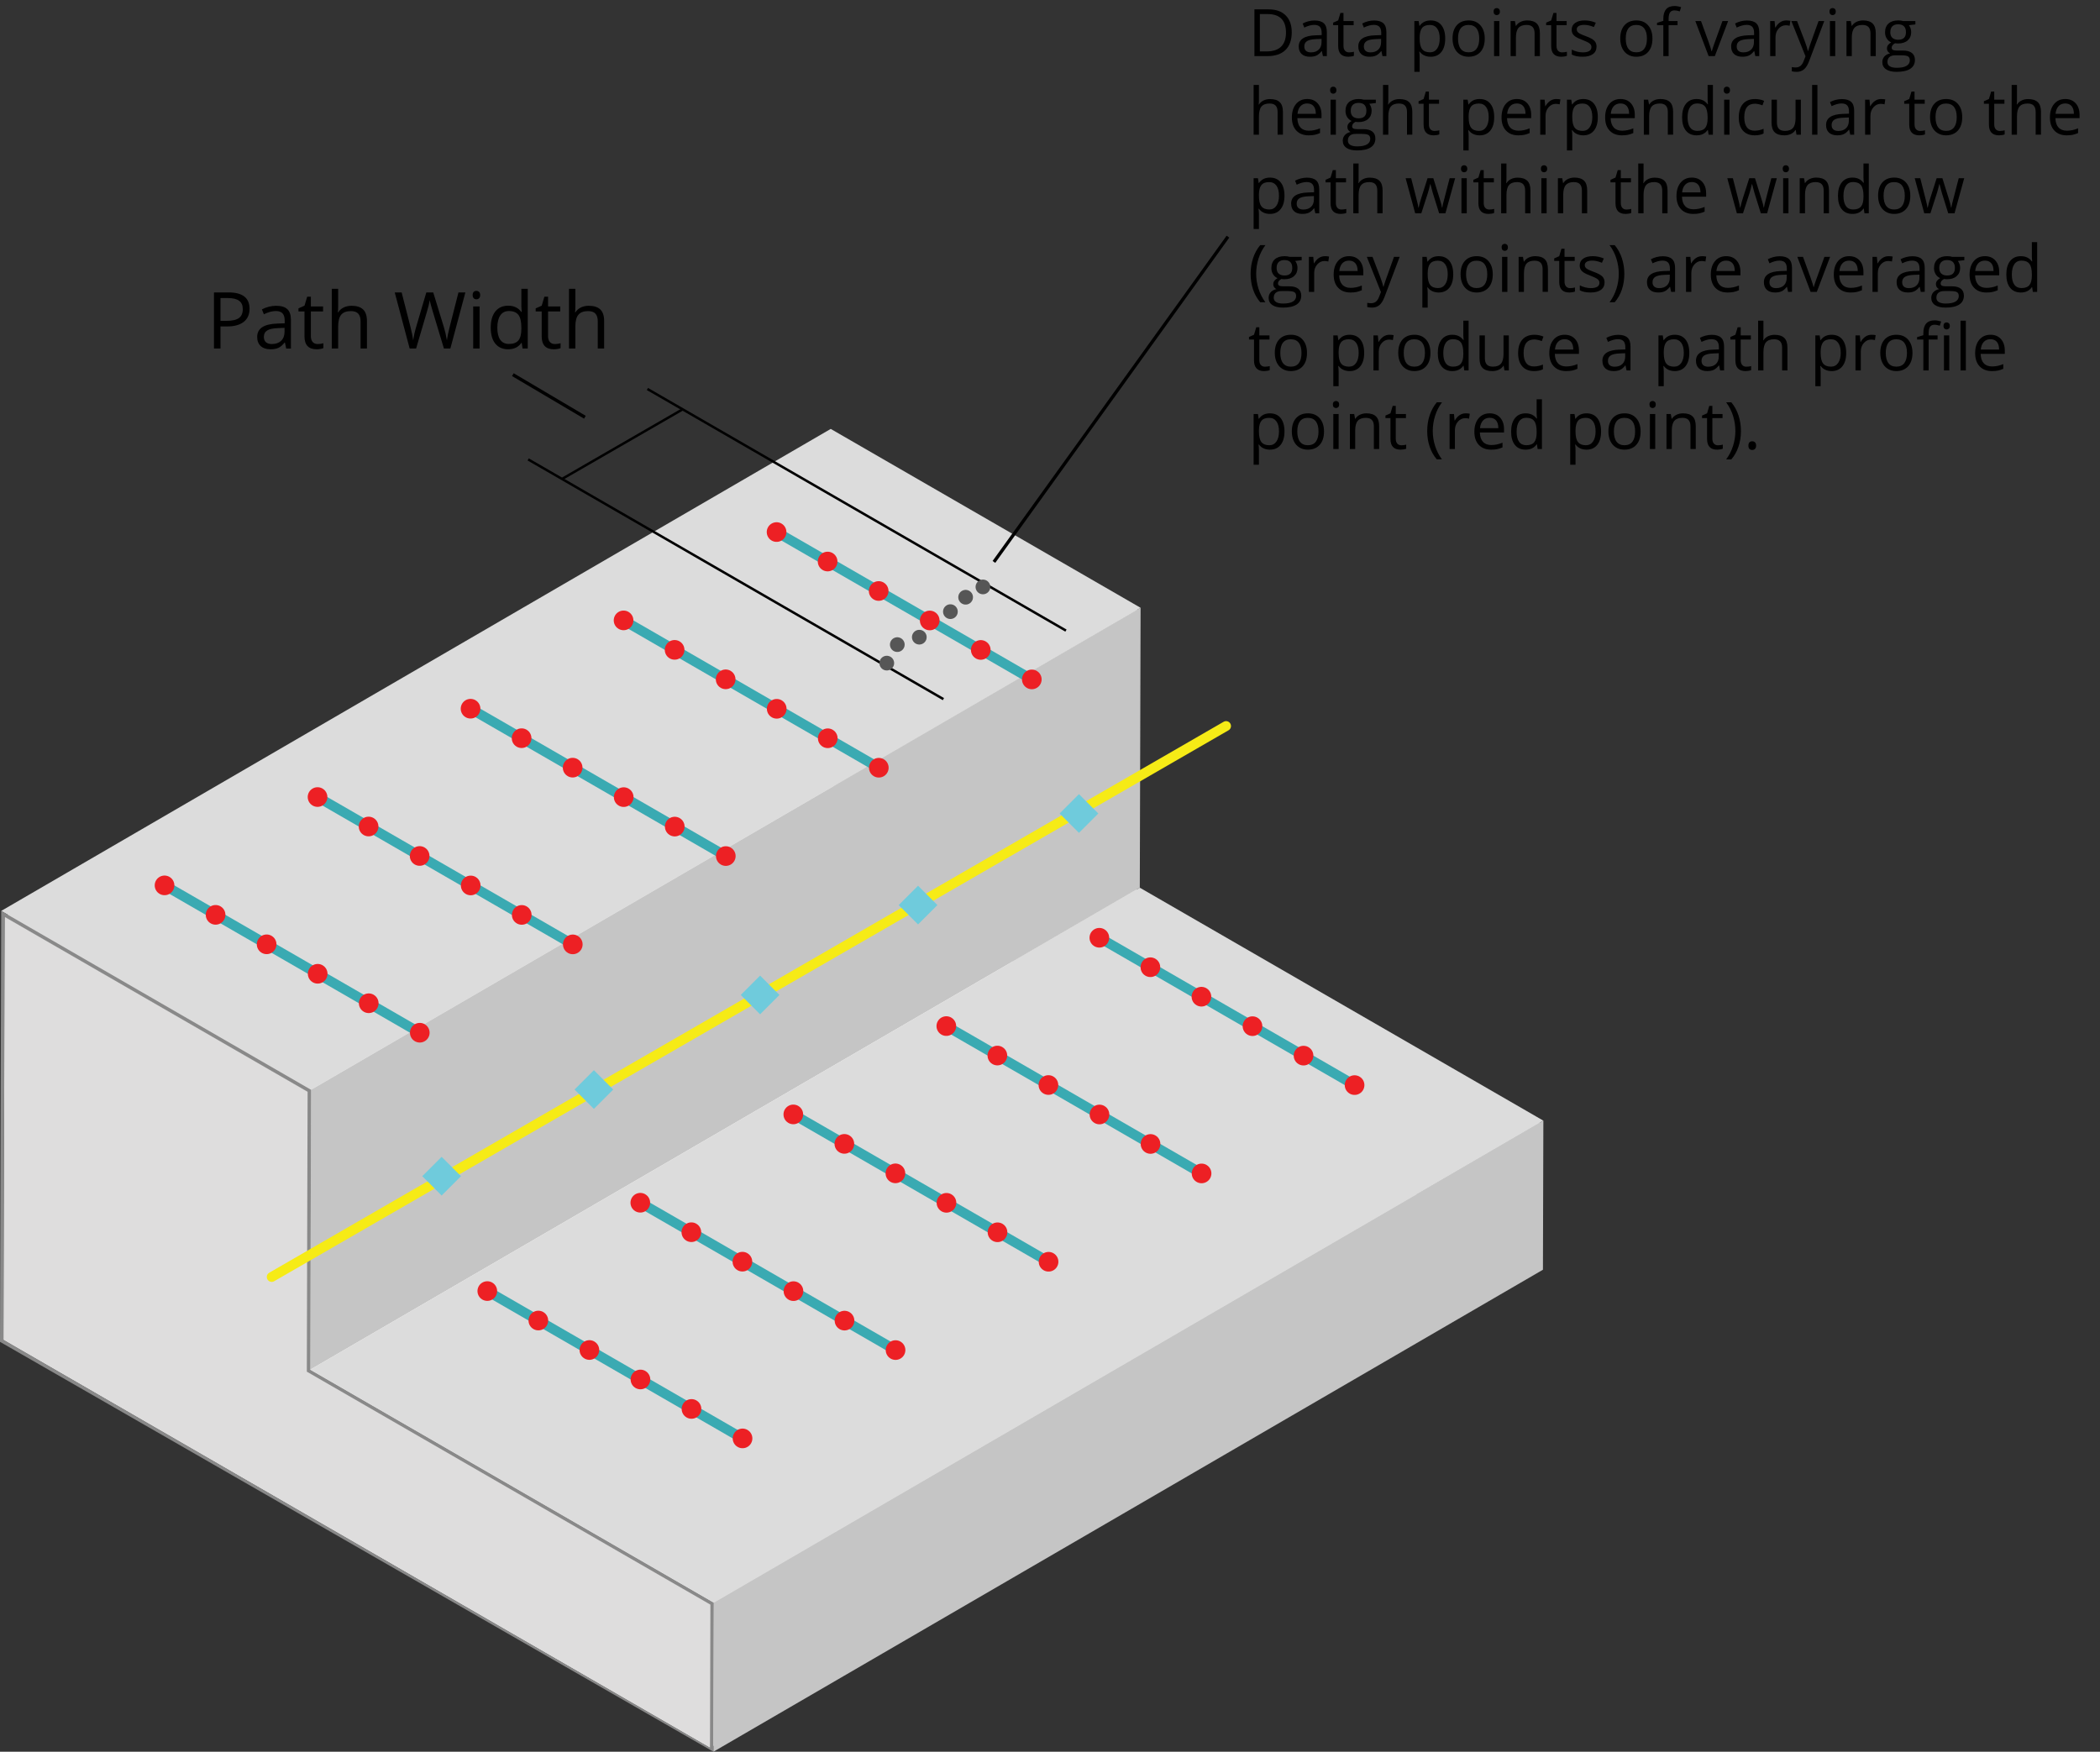 <?xml version="1.0" encoding="utf-8"?>
<!-- Generator: Adobe Illustrator 21.0.2, SVG Export Plug-In . SVG Version: 6.00 Build 0)  -->
<svg version="1.1" xmlns="http://www.w3.org/2000/svg" xmlns:xlink="http://www.w3.org/1999/xlink" x="0px" y="0px"
	 width="320.637px" height="267.497px" viewBox="0 0 320.637 267.497" style="enable-background:new 0 0 320.637 267.497;"
	 xml:space="preserve">
<rect x="0" y="0" width="320.637" height="267.497" fill="#333333" stroke="none"/>
<style type="text/css">
	.st0{enable-background:new    ;}
	.st1{fill:#C5C5C5;}
	.st2{fill:#DCDCDC;}
	.st3{fill:#EDECEB;}
	.st4{fill:#F3F2F1;}
	.st5{fill:#DEDDDD;}
	.st6{fill:#898989;}
	.st7{fill:none;stroke:#3AAAB2;stroke-width:1.498;stroke-linecap:round;stroke-miterlimit:10;}
	.st8{fill:none;stroke:#ED2024;stroke-width:3;stroke-linecap:round;stroke-miterlimit:10;stroke-dasharray:0,9;}
	.st9{fill:#F6EB16;stroke:#F6EB16;stroke-width:1.5;stroke-linecap:round;stroke-miterlimit:10;}
	.st10{fill:none;stroke:#6FCBDC;stroke-width:2.25;stroke-linecap:round;stroke-miterlimit:10;}
	.st11{fill:none;stroke:#565656;stroke-width:2.246;stroke-linecap:round;stroke-miterlimit:10;stroke-dasharray:0,5.99;}
	.st12{fill:#FFFFFF;stroke:#000000;stroke-width:0.374;stroke-miterlimit:10;}
	.st13{fill:none;stroke:#000000;stroke-width:0.374;stroke-miterlimit:10;}
	.st14{fill:#FFFFFF;stroke:#000000;stroke-width:0.5;stroke-miterlimit:10;}
	.st15{fill:none;}
</style>
<g id="Layer_1">
	<g>
		<g>
			<g class="st0">
				<g>
					<polygon class="st1" points="0.715,140.015 127.369,66.412 127.185,131.002 0.532,204.605 					"/>
				</g>
				<g>
					<polygon class="st2" points="0.532,204.605 127.185,131.002 235.054,193.28 108.4,266.883 					"/>
				</g>
				<g>
					<polygon class="st3" points="46.965,166.718 173.619,93.115 173.498,135.857 46.844,209.46 					"/>
				</g>
				<g>
					<polygon class="st4" points="0.715,140.015 127.369,66.412 173.619,93.115 46.965,166.718 					"/>
				</g>
				<g>
					<polygon class="st1" points="47.497,166.415 174.151,92.812 174.029,135.554 47.376,209.157 					"/>
				</g>
				<g>
					<polygon class="st2" points="0.187,139.1 126.84,65.497 174.151,92.812 47.497,166.415 					"/>
				</g>
				<g>
					<polygon class="st4" points="46.844,209.46 173.498,135.857 235.116,171.432 108.462,245.035 					"/>
				</g>
				<g>
					<polygon class="st5" points="46.965,166.718 46.844,209.46 108.462,245.035 108.401,266.883 0.532,204.605 0.715,140.015 					
						"/>
				</g>
				<g>
					<polygon class="st3" points="108.462,245.035 235.116,171.432 235.054,193.28 108.401,266.883 					"/>
				</g>
				<g>
					<path class="st6" d="M47.376,209.157l61.618,35.575l-0.065,22.765L0,204.908L0.187,139.1l47.31,27.315L47.376,209.157z
						 M108.4,266.883l0.062-21.848L46.844,209.46l0.121-42.742l-46.25-26.703l-0.183,64.59L108.4,266.883"/>
				</g>
				<g>
					<polygon class="st2" points="47.376,209.157 174.029,135.554 235.648,171.129 108.994,244.732 					"/>
				</g>
				<g>
					<polygon class="st1" points="108.994,244.732 235.648,171.129 235.583,193.894 108.93,267.497 					"/>
				</g>
			</g>
		</g>
	</g>
</g>
<g id="Layer_3">
	<g>
		<g>
			<line class="st7" x1="118.57" y1="81.248" x2="157.841" y2="103.921"/>
			<line class="st7" x1="95.208" y1="94.736" x2="134.479" y2="117.409"/>
			<line class="st7" x1="71.846" y1="108.224" x2="111.117" y2="130.897"/>
			<line class="st7" x1="48.484" y1="121.712" x2="87.755" y2="144.385"/>
			<line class="st7" x1="25.122" y1="135.201" x2="64.392" y2="157.873"/>
		</g>
		<g>
			<line class="st7" x1="167.852" y1="143.2" x2="207.122" y2="165.873"/>
			<line class="st7" x1="144.489" y1="156.688" x2="183.76" y2="179.361"/>
			<line class="st7" x1="121.127" y1="170.176" x2="160.398" y2="192.849"/>
			<line class="st7" x1="97.765" y1="183.664" x2="137.036" y2="206.337"/>
			<line class="st7" x1="74.403" y1="197.152" x2="113.674" y2="219.825"/>
		</g>
	</g>
</g>
<g id="Layer_5">
	<g>
		<line class="st8" x1="167.852" y1="143.2" x2="207.122" y2="165.873"/>
		<line class="st8" x1="74.403" y1="197.152" x2="113.674" y2="219.825"/>
		<line class="st8" x1="97.765" y1="183.664" x2="137.036" y2="206.337"/>
		<line class="st8" x1="121.127" y1="170.176" x2="160.398" y2="192.849"/>
		<line class="st8" x1="144.489" y1="156.688" x2="183.76" y2="179.361"/>
	</g>
	<g>
		<line class="st8" x1="118.57" y1="81.248" x2="157.841" y2="103.921"/>
		<line class="st8" x1="25.122" y1="135.201" x2="64.392" y2="157.873"/>
		<line class="st8" x1="48.484" y1="121.712" x2="87.755" y2="144.385"/>
		<line class="st8" x1="71.846" y1="108.224" x2="111.117" y2="130.897"/>
		<line class="st8" x1="95.208" y1="94.736" x2="134.479" y2="117.409"/>
	</g>
</g>
<g id="Layer_4">
	<g>
		<line class="st9" x1="41.485" y1="195.001" x2="187.203" y2="110.87"/>
		
			<rect x="66.453" y="178.672" transform="matrix(0.707 0.707 -0.707 0.707 146.768 4.942)" class="st10" width="1.93" height="1.93"/>
		
			<rect x="89.707" y="165.44" transform="matrix(0.707 0.707 -0.707 0.707 144.223 -15.375)" class="st10" width="1.93" height="1.93"/>
		
			<rect x="115.087" y="150.999" transform="matrix(0.707 0.707 -0.707 0.707 141.445 -37.552)" class="st10" width="1.93" height="1.93"/>
		
			<rect x="139.207" y="137.274" transform="matrix(0.707 0.707 -0.707 0.707 138.805 -58.627)" class="st10" width="1.93" height="1.93"/>
		
			<rect x="163.782" y="123.291" transform="matrix(0.707 0.707 -0.707 0.707 136.115 -80.1)" class="st10" width="1.93" height="1.93"/>
	</g>
</g>
<g id="Layer_6">
	<circle class="st11" cx="140.219" cy="97.299" r="0.145"/>
	<circle class="st11" cx="136.858" cy="98.435" r="0.145"/>
	<circle class="st11" cx="144.966" cy="93.401" r="0.145"/>
	<circle class="st11" cx="147.292" cy="91.201" r="0.145"/>
	<line class="st12" x1="80.645" y1="70.156" x2="144.045" y2="106.76"/>
	<line class="st12" x1="98.851" y1="59.401" x2="162.756" y2="96.297"/>
	<line class="st13" x1="85.812" y1="73.139" x2="104.229" y2="62.506"/>
	<g>
		<path d="M38.102,47.15c0,0.867-0.296,1.534-0.888,2.001s-1.438,0.7-2.54,0.7h-1.008v3.369H32.67v-8.566h2.221
			C37.031,44.654,38.102,45.486,38.102,47.15z M33.666,48.996h0.896c0.883,0,1.521-0.143,1.916-0.428s0.592-0.742,0.592-1.371
			c0-0.566-0.186-0.988-0.557-1.266s-0.949-0.416-1.734-0.416h-1.113V48.996z"/>
		<path d="M43.697,53.22l-0.193-0.914h-0.047c-0.32,0.402-0.64,0.675-0.958,0.817s-0.716,0.214-1.192,0.214
			c-0.637,0-1.136-0.164-1.497-0.492s-0.542-0.795-0.542-1.4c0-1.297,1.037-1.977,3.111-2.039l1.09-0.035v-0.398
			c0-0.504-0.108-0.876-0.325-1.116s-0.563-0.36-1.04-0.36c-0.535,0-1.141,0.164-1.816,0.492l-0.299-0.744
			c0.316-0.172,0.663-0.307,1.04-0.404s0.755-0.146,1.134-0.146c0.766,0,1.333,0.17,1.702,0.51s0.554,0.885,0.554,1.635v4.383
			H43.697z M41.5,52.535c0.605,0,1.081-0.166,1.427-0.498s0.519-0.797,0.519-1.395v-0.58l-0.973,0.041
			c-0.773,0.027-1.331,0.147-1.673,0.36s-0.513,0.544-0.513,0.993c0,0.352,0.106,0.619,0.319,0.803S41.117,52.535,41.5,52.535z"/>
		<path d="M48.496,52.535c0.172,0,0.338-0.013,0.498-0.038s0.287-0.052,0.381-0.079v0.744c-0.105,0.051-0.261,0.093-0.466,0.126
			s-0.39,0.05-0.554,0.05c-1.242,0-1.863-0.654-1.863-1.963v-3.82h-0.92v-0.469l0.92-0.404l0.41-1.371h0.563v1.488h1.863v0.756
			h-1.863v3.779c0,0.387,0.092,0.684,0.275,0.891S48.176,52.535,48.496,52.535z"/>
		<path d="M55.053,53.22v-4.154c0-0.523-0.119-0.914-0.357-1.172s-0.611-0.387-1.119-0.387c-0.676,0-1.169,0.184-1.479,0.551
			s-0.466,0.969-0.466,1.805v3.357h-0.973v-9.117h0.973v2.76c0,0.332-0.016,0.607-0.047,0.826h0.059
			c0.191-0.309,0.464-0.552,0.817-0.729s0.757-0.267,1.21-0.267c0.785,0,1.374,0.187,1.767,0.56s0.589,0.966,0.589,1.778v4.189
			H55.053z"/>
		<path d="M68.764,53.22H67.78l-1.729-5.736c-0.082-0.254-0.174-0.574-0.275-0.961s-0.154-0.619-0.158-0.697
			c-0.086,0.516-0.223,1.08-0.41,1.693l-1.676,5.701h-0.984l-2.279-8.566h1.055l1.354,5.291c0.188,0.742,0.324,1.414,0.41,2.016
			c0.105-0.715,0.262-1.414,0.469-2.098l1.535-5.209h1.055l1.611,5.256c0.188,0.605,0.346,1.289,0.475,2.051
			c0.074-0.555,0.215-1.23,0.422-2.027L70,44.654h1.055L68.764,53.22z"/>
		<path d="M72.168,45.058c0-0.223,0.055-0.386,0.164-0.489s0.246-0.155,0.41-0.155c0.156,0,0.291,0.053,0.404,0.158
			s0.17,0.268,0.17,0.486s-0.057,0.382-0.17,0.489s-0.248,0.161-0.404,0.161c-0.164,0-0.301-0.054-0.41-0.161
			S72.168,45.277,72.168,45.058z M73.223,53.22H72.25v-6.422h0.973V53.22z"/>
		<path d="M79.656,52.359h-0.053c-0.449,0.652-1.121,0.979-2.016,0.979c-0.84,0-1.493-0.287-1.96-0.861s-0.7-1.391-0.7-2.449
			s0.234-1.881,0.703-2.467s1.121-0.879,1.957-0.879c0.871,0,1.539,0.316,2.004,0.949h0.076l-0.041-0.463l-0.023-0.451v-2.613h0.973
			v9.117h-0.791L79.656,52.359z M77.711,52.523c0.664,0,1.146-0.181,1.444-0.542s0.448-0.944,0.448-1.749v-0.205
			c0-0.91-0.151-1.56-0.454-1.948s-0.786-0.583-1.45-0.583c-0.57,0-1.007,0.222-1.31,0.665s-0.454,1.069-0.454,1.878
			c0,0.82,0.15,1.439,0.451,1.857S77.129,52.523,77.711,52.523z"/>
		<path d="M84.713,52.535c0.172,0,0.338-0.013,0.498-0.038s0.287-0.052,0.381-0.079v0.744c-0.105,0.051-0.261,0.093-0.466,0.126
			s-0.39,0.05-0.554,0.05c-1.242,0-1.863-0.654-1.863-1.963v-3.82h-0.92v-0.469l0.92-0.404l0.41-1.371h0.563v1.488h1.863v0.756
			h-1.863v3.779c0,0.387,0.092,0.684,0.275,0.891S84.393,52.535,84.713,52.535z"/>
		<path d="M91.27,53.22v-4.154c0-0.523-0.119-0.914-0.357-1.172s-0.611-0.387-1.119-0.387c-0.676,0-1.169,0.184-1.479,0.551
			s-0.466,0.969-0.466,1.805v3.357h-0.973v-9.117h0.973v2.76c0,0.332-0.016,0.607-0.047,0.826h0.059
			c0.191-0.309,0.464-0.552,0.817-0.729s0.757-0.267,1.21-0.267c0.785,0,1.374,0.187,1.767,0.56s0.589,0.966,0.589,1.778v4.189
			H91.27z"/>
	</g>
	<line class="st14" x1="89.305" y1="63.713" x2="78.305" y2="57.212"/>
	<line class="st14" x1="151.757" y1="85.807" x2="187.487" y2="36.141"/>
	<circle class="st11" cx="135.253" cy="101.261" r="0.145"/>
	<circle class="st11" cx="149.933" cy="89.626" r="0.145"/>
	<g>
		<rect x="190.549" y="0.969" class="st15" width="128.667" height="85.171"/>
		<path d="M197.229,4.932c0,1.178-0.32,2.079-0.959,2.703c-0.641,0.624-1.561,0.935-2.762,0.935h-1.978V1.431h2.188
			c1.11,0,1.973,0.308,2.588,0.923S197.229,3.828,197.229,4.932z M196.35,4.961c0-0.931-0.233-1.632-0.701-2.104
			c-0.467-0.472-1.161-0.708-2.082-0.708h-1.206v5.703h1.011c0.989,0,1.733-0.243,2.231-0.73S196.35,5.915,196.35,4.961z"/>
		<path d="M201.989,8.569l-0.161-0.762h-0.039c-0.267,0.335-0.533,0.563-0.798,0.681c-0.266,0.119-0.597,0.178-0.994,0.178
			c-0.53,0-0.946-0.137-1.248-0.41c-0.301-0.273-0.451-0.663-0.451-1.167c0-1.081,0.864-1.647,2.593-1.699l0.908-0.029V5.029
			c0-0.42-0.091-0.73-0.271-0.93c-0.182-0.2-0.47-0.3-0.867-0.3c-0.446,0-0.95,0.137-1.514,0.41l-0.249-0.62
			c0.264-0.143,0.553-0.255,0.866-0.337c0.314-0.082,0.63-0.122,0.945-0.122c0.638,0,1.111,0.142,1.418,0.425
			c0.309,0.283,0.462,0.737,0.462,1.362v3.652H201.989z M200.158,7.998c0.505,0,0.901-0.138,1.188-0.415
			c0.289-0.277,0.433-0.664,0.433-1.162V5.938l-0.811,0.034c-0.645,0.023-1.109,0.123-1.394,0.3
			c-0.285,0.177-0.428,0.453-0.428,0.828c0,0.293,0.089,0.516,0.266,0.669C199.591,7.921,199.839,7.998,200.158,7.998z"/>
		<path d="M205.989,7.998c0.144,0,0.281-0.011,0.415-0.032s0.239-0.043,0.317-0.066v0.62c-0.088,0.042-0.217,0.077-0.389,0.105
			c-0.17,0.028-0.324,0.042-0.461,0.042c-1.035,0-1.553-0.545-1.553-1.636V3.848h-0.767V3.457l0.767-0.337l0.342-1.143h0.469v1.24
			h1.553v0.63h-1.553v3.149c0,0.322,0.076,0.57,0.229,0.742S205.722,7.998,205.989,7.998z"/>
		<path d="M211.081,8.569l-0.161-0.762h-0.039c-0.267,0.335-0.533,0.563-0.798,0.681c-0.266,0.119-0.597,0.178-0.994,0.178
			c-0.53,0-0.946-0.137-1.248-0.41c-0.301-0.273-0.451-0.663-0.451-1.167c0-1.081,0.864-1.647,2.593-1.699l0.908-0.029V5.029
			c0-0.42-0.091-0.73-0.271-0.93c-0.182-0.2-0.47-0.3-0.867-0.3c-0.446,0-0.95,0.137-1.514,0.41l-0.249-0.62
			c0.264-0.143,0.553-0.255,0.866-0.337c0.314-0.082,0.63-0.122,0.945-0.122c0.638,0,1.111,0.142,1.418,0.425
			c0.309,0.283,0.462,0.737,0.462,1.362v3.652H211.081z M209.25,7.998c0.505,0,0.901-0.138,1.188-0.415
			c0.289-0.277,0.433-0.664,0.433-1.162V5.938l-0.811,0.034c-0.645,0.023-1.109,0.123-1.394,0.3
			c-0.285,0.177-0.428,0.453-0.428,0.828c0,0.293,0.089,0.516,0.266,0.669C208.683,7.921,208.931,7.998,209.25,7.998z"/>
		<path d="M218.44,8.667c-0.349,0-0.666-0.064-0.955-0.193c-0.287-0.128-0.529-0.326-0.725-0.593h-0.059
			c0.039,0.313,0.059,0.609,0.059,0.889v2.202h-0.811V3.218h0.659l0.112,0.732h0.039c0.208-0.293,0.451-0.504,0.728-0.635
			s0.594-0.195,0.952-0.195c0.71,0,1.258,0.243,1.643,0.728c0.387,0.485,0.579,1.166,0.579,2.041c0,0.879-0.196,1.562-0.589,2.048
			C219.681,8.424,219.136,8.667,218.44,8.667z M218.322,3.809c-0.547,0-0.942,0.151-1.187,0.454s-0.369,0.785-0.376,1.445v0.181
			c0,0.752,0.125,1.29,0.376,1.614s0.652,0.486,1.206,0.486c0.462,0,0.824-0.187,1.086-0.562c0.263-0.375,0.394-0.89,0.394-1.548
			c0-0.667-0.131-1.179-0.394-1.536C219.166,3.987,218.798,3.809,218.322,3.809z"/>
		<path d="M226.697,5.889c0,0.873-0.22,1.554-0.659,2.043s-1.047,0.735-1.821,0.735c-0.479,0-0.903-0.112-1.274-0.337
			s-0.657-0.547-0.859-0.967s-0.303-0.912-0.303-1.475c0-0.873,0.218-1.552,0.654-2.039s1.042-0.73,1.816-0.73
			c0.749,0,1.344,0.249,1.784,0.747C226.476,4.365,226.697,5.039,226.697,5.889z M222.619,5.889c0,0.684,0.137,1.205,0.41,1.563
			s0.676,0.537,1.206,0.537s0.934-0.178,1.209-0.535c0.274-0.356,0.412-0.878,0.412-1.565c0-0.68-0.138-1.197-0.412-1.55
			c-0.275-0.353-0.682-0.53-1.219-0.53c-0.53,0-0.931,0.174-1.201,0.522S222.619,5.199,222.619,5.889z"/>
		<path d="M228.049,1.768c0-0.186,0.046-0.321,0.137-0.408s0.205-0.129,0.342-0.129c0.13,0,0.242,0.044,0.337,0.132
			s0.142,0.223,0.142,0.405s-0.047,0.318-0.142,0.408s-0.207,0.134-0.337,0.134c-0.137,0-0.251-0.045-0.342-0.134
			S228.049,1.95,228.049,1.768z M228.928,8.569h-0.811V3.218h0.811V8.569z"/>
		<path d="M234.309,8.569V5.107c0-0.436-0.1-0.762-0.298-0.977s-0.51-0.322-0.933-0.322c-0.56,0-0.97,0.151-1.23,0.454
			s-0.391,0.802-0.391,1.499v2.808h-0.811V3.218h0.659l0.132,0.732h0.039c0.166-0.264,0.398-0.468,0.698-0.613
			s0.633-0.217,1.001-0.217c0.645,0,1.13,0.155,1.455,0.466s0.488,0.808,0.488,1.492v3.491H234.309z"/>
		<path d="M238.513,7.998c0.144,0,0.281-0.011,0.415-0.032s0.239-0.043,0.317-0.066v0.62c-0.088,0.042-0.217,0.077-0.389,0.105
			c-0.17,0.028-0.324,0.042-0.461,0.042c-1.035,0-1.553-0.545-1.553-1.636V3.848h-0.767V3.457l0.767-0.337l0.342-1.143h0.469v1.24
			h1.553v0.63h-1.553v3.149c0,0.322,0.076,0.57,0.229,0.742S238.246,7.998,238.513,7.998z"/>
		<path d="M243.767,7.109c0,0.498-0.186,0.882-0.557,1.152s-0.892,0.405-1.563,0.405c-0.71,0-1.263-0.112-1.66-0.337V7.578
			c0.257,0.13,0.533,0.233,0.827,0.308c0.295,0.075,0.579,0.112,0.853,0.112c0.423,0,0.749-0.067,0.977-0.203
			s0.342-0.341,0.342-0.618c0-0.208-0.091-0.387-0.271-0.535c-0.182-0.148-0.533-0.323-1.058-0.525
			c-0.498-0.186-0.853-0.348-1.062-0.486c-0.211-0.138-0.367-0.295-0.469-0.471c-0.104-0.176-0.154-0.386-0.154-0.63
			c0-0.436,0.178-0.78,0.532-1.033s0.842-0.378,1.46-0.378c0.576,0,1.14,0.117,1.689,0.352l-0.288,0.659
			c-0.537-0.221-1.023-0.332-1.46-0.332c-0.384,0-0.674,0.06-0.869,0.181s-0.293,0.287-0.293,0.498c0,0.143,0.037,0.265,0.109,0.366
			c0.074,0.101,0.191,0.197,0.354,0.288s0.476,0.223,0.938,0.396c0.635,0.231,1.063,0.464,1.286,0.698
			C243.656,6.46,243.767,6.754,243.767,7.109z"/>
		<path d="M252.302,5.889c0,0.873-0.22,1.554-0.659,2.043s-1.047,0.735-1.821,0.735c-0.479,0-0.903-0.112-1.274-0.337
			s-0.657-0.547-0.859-0.967s-0.303-0.912-0.303-1.475c0-0.873,0.218-1.552,0.654-2.039s1.042-0.73,1.816-0.73
			c0.749,0,1.344,0.249,1.784,0.747C252.081,4.365,252.302,5.039,252.302,5.889z M248.225,5.889c0,0.684,0.137,1.205,0.41,1.563
			s0.676,0.537,1.206,0.537s0.934-0.178,1.209-0.535c0.274-0.356,0.412-0.878,0.412-1.565c0-0.68-0.138-1.197-0.412-1.55
			c-0.275-0.353-0.682-0.53-1.219-0.53c-0.53,0-0.931,0.174-1.201,0.522S248.225,5.199,248.225,5.889z"/>
		<path d="M256.135,3.848h-1.362v4.722h-0.811V3.848h-0.957V3.481l0.957-0.293V2.891c0-1.315,0.574-1.973,1.724-1.973
			c0.283,0,0.615,0.057,0.996,0.171l-0.21,0.649c-0.313-0.101-0.579-0.151-0.801-0.151c-0.306,0-0.532,0.102-0.679,0.305
			s-0.22,0.53-0.22,0.979v0.347h1.362V3.848z"/>
		<path d="M260.881,8.569l-2.031-5.352h0.869l1.152,3.174c0.261,0.742,0.413,1.224,0.459,1.445h0.039
			c0.036-0.172,0.148-0.53,0.34-1.072c0.189-0.542,0.617-1.725,1.281-3.547h0.869l-2.031,5.352H260.881z"/>
		<path d="M268.01,8.569l-0.161-0.762h-0.039c-0.267,0.335-0.533,0.563-0.798,0.681c-0.266,0.119-0.597,0.178-0.994,0.178
			c-0.53,0-0.946-0.137-1.248-0.41c-0.301-0.273-0.451-0.663-0.451-1.167c0-1.081,0.864-1.647,2.593-1.699l0.908-0.029V5.029
			c0-0.42-0.091-0.73-0.271-0.93c-0.182-0.2-0.47-0.3-0.867-0.3c-0.446,0-0.95,0.137-1.514,0.41l-0.249-0.62
			c0.264-0.143,0.553-0.255,0.866-0.337c0.314-0.082,0.63-0.122,0.945-0.122c0.638,0,1.111,0.142,1.418,0.425
			c0.309,0.283,0.462,0.737,0.462,1.362v3.652H268.01z M266.179,7.998c0.505,0,0.901-0.138,1.188-0.415
			c0.289-0.277,0.433-0.664,0.433-1.162V5.938l-0.811,0.034c-0.645,0.023-1.109,0.123-1.394,0.3
			c-0.285,0.177-0.428,0.453-0.428,0.828c0,0.293,0.089,0.516,0.266,0.669C265.612,7.921,265.86,7.998,266.179,7.998z"/>
		<path d="M272.722,3.12c0.237,0,0.451,0.02,0.64,0.059l-0.112,0.752c-0.222-0.049-0.417-0.073-0.586-0.073
			c-0.433,0-0.803,0.176-1.111,0.527c-0.307,0.352-0.461,0.79-0.461,1.313v2.871h-0.811V3.218h0.669l0.093,0.991h0.039
			c0.198-0.348,0.438-0.617,0.718-0.806S272.387,3.12,272.722,3.12z"/>
		<path d="M273.513,3.218h0.869l1.172,3.052c0.257,0.697,0.417,1.2,0.479,1.509h0.039c0.042-0.166,0.131-0.45,0.266-0.852
			c0.136-0.402,0.577-1.638,1.326-3.708h0.869l-2.3,6.094c-0.228,0.602-0.494,1.029-0.798,1.282
			c-0.305,0.252-0.679,0.378-1.121,0.378c-0.247,0-0.491-0.028-0.732-0.083v-0.649c0.179,0.039,0.379,0.059,0.601,0.059
			c0.557,0,0.954-0.313,1.191-0.938l0.298-0.762L273.513,3.218z"/>
		<path d="M279.333,1.768c0-0.186,0.046-0.321,0.137-0.408s0.205-0.129,0.342-0.129c0.13,0,0.242,0.044,0.337,0.132
			s0.142,0.223,0.142,0.405s-0.047,0.318-0.142,0.408s-0.207,0.134-0.337,0.134c-0.137,0-0.251-0.045-0.342-0.134
			S279.333,1.95,279.333,1.768z M280.212,8.569h-0.811V3.218h0.811V8.569z"/>
		<path d="M285.593,8.569V5.107c0-0.436-0.1-0.762-0.298-0.977s-0.51-0.322-0.933-0.322c-0.56,0-0.97,0.151-1.23,0.454
			s-0.391,0.802-0.391,1.499v2.808h-0.811V3.218h0.659l0.132,0.732h0.039c0.166-0.264,0.398-0.468,0.698-0.613
			s0.633-0.217,1.001-0.217c0.645,0,1.13,0.155,1.455,0.466s0.488,0.808,0.488,1.492v3.491H285.593z"/>
		<path d="M292.448,3.218V3.73l-0.991,0.117c0.091,0.114,0.173,0.263,0.244,0.447s0.107,0.392,0.107,0.623
			c0,0.524-0.179,0.942-0.537,1.255s-0.85,0.469-1.475,0.469c-0.159,0-0.31-0.013-0.449-0.039c-0.345,0.182-0.518,0.412-0.518,0.688
			c0,0.146,0.061,0.255,0.181,0.325s0.327,0.105,0.62,0.105h0.947c0.579,0,1.024,0.122,1.336,0.366
			c0.311,0.244,0.466,0.599,0.466,1.064c0,0.592-0.237,1.044-0.713,1.355s-1.169,0.466-2.08,0.466c-0.7,0-1.239-0.13-1.618-0.391
			c-0.38-0.26-0.569-0.628-0.569-1.104c0-0.326,0.104-0.607,0.313-0.845s0.501-0.399,0.879-0.483
			c-0.137-0.062-0.251-0.158-0.345-0.288c-0.092-0.13-0.139-0.282-0.139-0.454c0-0.195,0.052-0.366,0.156-0.513
			s0.269-0.288,0.493-0.425c-0.276-0.114-0.502-0.308-0.677-0.581c-0.174-0.273-0.261-0.586-0.261-0.938
			c0-0.586,0.176-1.038,0.527-1.355s0.85-0.476,1.494-0.476c0.28,0,0.532,0.033,0.757,0.098H292.448z M288.181,9.468
			c0,0.29,0.122,0.509,0.366,0.659s0.594,0.225,1.05,0.225c0.681,0,1.185-0.102,1.511-0.305c0.328-0.204,0.491-0.479,0.491-0.828
			c0-0.29-0.09-0.491-0.269-0.603s-0.516-0.168-1.011-0.168h-0.972c-0.368,0-0.654,0.088-0.859,0.264S288.181,9.139,288.181,9.468z
			 M288.62,4.932c0,0.375,0.105,0.658,0.317,0.85s0.506,0.288,0.884,0.288c0.791,0,1.187-0.384,1.187-1.152
			c0-0.804-0.4-1.206-1.201-1.206c-0.381,0-0.674,0.103-0.879,0.308S288.62,4.528,288.62,4.932z"/>
		<path d="M195.071,20.569v-3.462c0-0.436-0.1-0.762-0.298-0.977s-0.51-0.322-0.933-0.322c-0.563,0-0.975,0.153-1.232,0.459
			c-0.26,0.306-0.389,0.807-0.389,1.504v2.798h-0.811v-7.598h0.811v2.3c0,0.277-0.013,0.506-0.039,0.688h0.049
			c0.159-0.257,0.387-0.46,0.682-0.608c0.294-0.148,0.63-0.222,1.008-0.222c0.654,0,1.145,0.155,1.473,0.466
			c0.326,0.311,0.49,0.805,0.49,1.482v3.491H195.071z"/>
		<path d="M199.807,20.667c-0.791,0-1.415-0.241-1.872-0.723c-0.458-0.482-0.687-1.151-0.687-2.007c0-0.863,0.212-1.548,0.638-2.056
			c0.424-0.508,0.995-0.762,1.711-0.762c0.671,0,1.201,0.221,1.592,0.662s0.586,1.023,0.586,1.746v0.513h-3.687
			c0.017,0.628,0.175,1.105,0.476,1.431c0.302,0.326,0.726,0.488,1.272,0.488c0.576,0,1.146-0.121,1.709-0.361v0.723
			c-0.286,0.124-0.558,0.212-0.813,0.266C200.477,20.64,200.168,20.667,199.807,20.667z M199.587,15.799
			c-0.43,0-0.772,0.14-1.027,0.42c-0.256,0.28-0.406,0.667-0.452,1.162h2.798c0-0.511-0.114-0.902-0.342-1.174
			S200.01,15.799,199.587,15.799z"/>
		<path d="M203.088,13.768c0-0.186,0.046-0.321,0.137-0.408s0.205-0.129,0.342-0.129c0.13,0,0.242,0.044,0.337,0.132
			s0.142,0.223,0.142,0.405s-0.047,0.318-0.142,0.408s-0.207,0.134-0.337,0.134c-0.137,0-0.251-0.045-0.342-0.134
			S203.088,13.95,203.088,13.768z M203.967,20.569h-0.811v-5.352h0.811V20.569z"/>
		<path d="M210.066,15.218v0.513l-0.991,0.117c0.091,0.114,0.173,0.263,0.244,0.447s0.107,0.392,0.107,0.623
			c0,0.524-0.179,0.942-0.537,1.255s-0.85,0.469-1.475,0.469c-0.159,0-0.31-0.013-0.449-0.039c-0.345,0.182-0.518,0.412-0.518,0.688
			c0,0.146,0.061,0.255,0.181,0.325s0.327,0.105,0.62,0.105h0.947c0.579,0,1.024,0.122,1.336,0.366
			c0.311,0.244,0.466,0.599,0.466,1.064c0,0.592-0.237,1.044-0.713,1.355s-1.169,0.466-2.08,0.466c-0.7,0-1.239-0.13-1.618-0.391
			c-0.38-0.26-0.569-0.628-0.569-1.104c0-0.326,0.104-0.607,0.313-0.845s0.501-0.399,0.879-0.483
			c-0.137-0.062-0.251-0.158-0.345-0.288c-0.092-0.13-0.139-0.282-0.139-0.454c0-0.195,0.052-0.366,0.156-0.513
			s0.269-0.288,0.493-0.425c-0.276-0.114-0.502-0.308-0.677-0.581c-0.174-0.273-0.261-0.586-0.261-0.938
			c0-0.586,0.176-1.038,0.527-1.355s0.85-0.476,1.494-0.476c0.28,0,0.532,0.033,0.757,0.098H210.066z M205.798,21.468
			c0,0.29,0.122,0.509,0.366,0.659s0.594,0.225,1.05,0.225c0.681,0,1.185-0.102,1.511-0.305c0.328-0.204,0.491-0.479,0.491-0.828
			c0-0.29-0.09-0.491-0.269-0.603s-0.516-0.168-1.011-0.168h-0.972c-0.368,0-0.654,0.088-0.859,0.264S205.798,21.139,205.798,21.468
			z M206.238,16.932c0,0.375,0.105,0.658,0.317,0.85s0.506,0.288,0.884,0.288c0.791,0,1.187-0.384,1.187-1.152
			c0-0.804-0.4-1.206-1.201-1.206c-0.381,0-0.674,0.103-0.879,0.308S206.238,16.528,206.238,16.932z"/>
		<path d="M214.826,20.569v-3.462c0-0.436-0.1-0.762-0.298-0.977s-0.51-0.322-0.933-0.322c-0.563,0-0.975,0.153-1.232,0.459
			c-0.26,0.306-0.389,0.807-0.389,1.504v2.798h-0.811v-7.598h0.811v2.3c0,0.277-0.013,0.506-0.039,0.688h0.049
			c0.159-0.257,0.387-0.46,0.682-0.608c0.294-0.148,0.63-0.222,1.008-0.222c0.654,0,1.145,0.155,1.473,0.466
			c0.326,0.311,0.49,0.805,0.49,1.482v3.491H214.826z"/>
		<path d="M219.031,19.998c0.144,0,0.281-0.011,0.415-0.032s0.239-0.043,0.317-0.066v0.62c-0.088,0.042-0.217,0.077-0.389,0.105
			c-0.17,0.028-0.324,0.042-0.461,0.042c-1.035,0-1.553-0.545-1.553-1.636v-3.184h-0.767v-0.391l0.767-0.337l0.342-1.143h0.469v1.24
			h1.553v0.63h-1.553v3.149c0,0.322,0.076,0.57,0.229,0.742S218.764,19.998,219.031,19.998z"/>
		<path d="M225.92,20.667c-0.349,0-0.666-0.064-0.955-0.193c-0.287-0.128-0.529-0.326-0.725-0.593h-0.059
			c0.039,0.313,0.059,0.609,0.059,0.889v2.202h-0.811v-7.754h0.659l0.112,0.732h0.039c0.208-0.293,0.451-0.504,0.728-0.635
			s0.594-0.195,0.952-0.195c0.71,0,1.258,0.243,1.643,0.728c0.387,0.485,0.579,1.166,0.579,2.041c0,0.879-0.196,1.562-0.589,2.048
			C227.161,20.424,226.616,20.667,225.92,20.667z M225.803,15.809c-0.547,0-0.942,0.151-1.187,0.454s-0.369,0.785-0.376,1.445v0.181
			c0,0.752,0.125,1.29,0.376,1.614s0.652,0.486,1.206,0.486c0.462,0,0.824-0.187,1.086-0.562c0.263-0.375,0.394-0.89,0.394-1.548
			c0-0.667-0.131-1.179-0.394-1.536C226.647,15.987,226.279,15.809,225.803,15.809z"/>
		<path d="M231.819,20.667c-0.791,0-1.415-0.241-1.872-0.723c-0.458-0.482-0.687-1.151-0.687-2.007c0-0.863,0.212-1.548,0.638-2.056
			c0.424-0.508,0.995-0.762,1.711-0.762c0.671,0,1.201,0.221,1.592,0.662s0.586,1.023,0.586,1.746v0.513H230.1
			c0.017,0.628,0.175,1.105,0.476,1.431c0.302,0.326,0.726,0.488,1.272,0.488c0.576,0,1.146-0.121,1.709-0.361v0.723
			c-0.286,0.124-0.558,0.212-0.813,0.266C232.489,20.64,232.18,20.667,231.819,20.667z M231.599,15.799
			c-0.43,0-0.772,0.14-1.027,0.42c-0.256,0.28-0.406,0.667-0.452,1.162h2.798c0-0.511-0.114-0.902-0.342-1.174
			S232.022,15.799,231.599,15.799z"/>
		<path d="M237.61,15.12c0.237,0,0.451,0.02,0.64,0.059l-0.112,0.752c-0.222-0.049-0.417-0.073-0.586-0.073
			c-0.433,0-0.803,0.176-1.111,0.527c-0.307,0.352-0.461,0.79-0.461,1.313v2.871h-0.811v-5.352h0.669l0.093,0.991h0.039
			c0.198-0.348,0.438-0.617,0.718-0.806S237.275,15.12,237.61,15.12z"/>
		<path d="M241.74,20.667c-0.349,0-0.666-0.064-0.955-0.193c-0.287-0.128-0.529-0.326-0.725-0.593h-0.059
			c0.039,0.313,0.059,0.609,0.059,0.889v2.202h-0.811v-7.754h0.659l0.112,0.732h0.039c0.208-0.293,0.451-0.504,0.728-0.635
			s0.594-0.195,0.952-0.195c0.71,0,1.258,0.243,1.643,0.728c0.387,0.485,0.579,1.166,0.579,2.041c0,0.879-0.196,1.562-0.589,2.048
			C242.982,20.424,242.437,20.667,241.74,20.667z M241.623,15.809c-0.547,0-0.942,0.151-1.187,0.454s-0.369,0.785-0.376,1.445v0.181
			c0,0.752,0.125,1.29,0.376,1.614s0.652,0.486,1.206,0.486c0.462,0,0.824-0.187,1.086-0.562c0.263-0.375,0.394-0.89,0.394-1.548
			c0-0.667-0.131-1.179-0.394-1.536C242.467,15.987,242.099,15.809,241.623,15.809z"/>
		<path d="M247.639,20.667c-0.791,0-1.415-0.241-1.872-0.723c-0.458-0.482-0.687-1.151-0.687-2.007c0-0.863,0.212-1.548,0.638-2.056
			c0.424-0.508,0.995-0.762,1.711-0.762c0.671,0,1.201,0.221,1.592,0.662s0.586,1.023,0.586,1.746v0.513h-3.687
			c0.017,0.628,0.175,1.105,0.476,1.431c0.302,0.326,0.726,0.488,1.272,0.488c0.576,0,1.146-0.121,1.709-0.361v0.723
			c-0.286,0.124-0.558,0.212-0.813,0.266C248.309,20.64,248,20.667,247.639,20.667z M247.419,15.799c-0.43,0-0.772,0.14-1.027,0.42
			c-0.256,0.28-0.406,0.667-0.452,1.162h2.798c0-0.511-0.114-0.902-0.342-1.174S247.842,15.799,247.419,15.799z"/>
		<path d="M254.651,20.569v-3.462c0-0.436-0.1-0.762-0.298-0.977s-0.51-0.322-0.933-0.322c-0.56,0-0.97,0.151-1.23,0.454
			s-0.391,0.802-0.391,1.499v2.808h-0.811v-5.352h0.659l0.132,0.732h0.039c0.166-0.264,0.398-0.468,0.698-0.613
			s0.633-0.217,1.001-0.217c0.645,0,1.13,0.155,1.455,0.466s0.488,0.808,0.488,1.492v3.491H254.651z"/>
		<path d="M260.769,19.852h-0.044c-0.374,0.543-0.935,0.815-1.68,0.815c-0.7,0-1.244-0.239-1.634-0.718
			c-0.389-0.479-0.583-1.159-0.583-2.041s0.195-1.567,0.586-2.056s0.935-0.732,1.631-0.732c0.726,0,1.282,0.264,1.67,0.791h0.063
			l-0.034-0.386l-0.02-0.376v-2.178h0.811v7.598h-0.659L260.769,19.852z M259.148,19.988c0.554,0,0.955-0.15,1.203-0.452
			c0.25-0.301,0.374-0.787,0.374-1.458v-0.171c0-0.758-0.126-1.3-0.378-1.624c-0.253-0.324-0.655-0.486-1.209-0.486
			c-0.476,0-0.839,0.185-1.092,0.554c-0.252,0.37-0.378,0.891-0.378,1.565c0,0.684,0.125,1.2,0.376,1.548
			S258.662,19.988,259.148,19.988z"/>
		<path d="M263.186,13.768c0-0.186,0.046-0.321,0.137-0.408s0.205-0.129,0.342-0.129c0.13,0,0.242,0.044,0.337,0.132
			s0.142,0.223,0.142,0.405s-0.047,0.318-0.142,0.408s-0.207,0.134-0.337,0.134c-0.137,0-0.251-0.045-0.342-0.134
			S263.186,13.95,263.186,13.768z M264.065,20.569h-0.811v-5.352h0.811V20.569z"/>
		<path d="M267.922,20.667c-0.774,0-1.375-0.238-1.799-0.715c-0.426-0.477-0.638-1.151-0.638-2.024c0-0.895,0.216-1.587,0.647-2.075
			c0.431-0.488,1.045-0.732,1.843-0.732c0.257,0,0.515,0.028,0.771,0.083s0.459,0.121,0.605,0.195l-0.249,0.688
			c-0.179-0.072-0.374-0.131-0.586-0.178s-0.398-0.071-0.562-0.071c-1.087,0-1.631,0.693-1.631,2.08
			c0,0.658,0.133,1.162,0.397,1.514c0.266,0.352,0.659,0.527,1.18,0.527c0.446,0,0.903-0.096,1.372-0.288v0.718
			C268.916,20.574,268.466,20.667,267.922,20.667z"/>
		<path d="M271.306,15.218v3.472c0,0.436,0.1,0.762,0.298,0.977s0.51,0.322,0.933,0.322c0.56,0,0.969-0.153,1.229-0.459
			c0.258-0.306,0.388-0.806,0.388-1.499v-2.813h0.811v5.352h-0.669l-0.117-0.718h-0.044c-0.166,0.264-0.396,0.465-0.69,0.605
			c-0.295,0.14-0.631,0.21-1.009,0.21c-0.651,0-1.139-0.155-1.462-0.464c-0.324-0.309-0.486-0.804-0.486-1.484v-3.501H271.306z"/>
		<path d="M277.492,20.569h-0.811v-7.598h0.811V20.569z"/>
		<path d="M282.502,20.569l-0.161-0.762h-0.039c-0.267,0.335-0.533,0.563-0.798,0.681c-0.266,0.119-0.597,0.178-0.994,0.178
			c-0.53,0-0.946-0.137-1.248-0.41c-0.301-0.273-0.451-0.663-0.451-1.167c0-1.081,0.864-1.647,2.593-1.699l0.908-0.029v-0.332
			c0-0.42-0.091-0.73-0.271-0.93c-0.182-0.2-0.47-0.3-0.867-0.3c-0.446,0-0.95,0.137-1.514,0.41l-0.249-0.62
			c0.264-0.143,0.553-0.255,0.866-0.337c0.314-0.082,0.63-0.122,0.945-0.122c0.638,0,1.111,0.142,1.418,0.425
			c0.309,0.283,0.462,0.737,0.462,1.362v3.652H282.502z M280.671,19.998c0.505,0,0.901-0.138,1.188-0.415
			c0.289-0.277,0.433-0.664,0.433-1.162v-0.483l-0.811,0.034c-0.645,0.023-1.109,0.123-1.394,0.3
			c-0.285,0.177-0.428,0.453-0.428,0.828c0,0.293,0.089,0.516,0.266,0.669C280.104,19.921,280.352,19.998,280.671,19.998z"/>
		<path d="M287.214,15.12c0.237,0,0.451,0.02,0.64,0.059l-0.112,0.752c-0.222-0.049-0.417-0.073-0.586-0.073
			c-0.433,0-0.803,0.176-1.111,0.527c-0.307,0.352-0.461,0.79-0.461,1.313v2.871h-0.811v-5.352h0.669l0.093,0.991h0.039
			c0.198-0.348,0.438-0.617,0.718-0.806S286.879,15.12,287.214,15.12z"/>
		<path d="M293.181,19.998c0.144,0,0.281-0.011,0.415-0.032s0.239-0.043,0.317-0.066v0.62c-0.088,0.042-0.217,0.077-0.389,0.105
			c-0.17,0.028-0.324,0.042-0.461,0.042c-1.035,0-1.553-0.545-1.553-1.636v-3.184h-0.767v-0.391l0.767-0.337l0.342-1.143h0.469v1.24
			h1.553v0.63h-1.553v3.149c0,0.322,0.076,0.57,0.229,0.742S292.914,19.998,293.181,19.998z"/>
		<path d="M299.602,17.889c0,0.873-0.22,1.554-0.659,2.043s-1.047,0.735-1.821,0.735c-0.479,0-0.903-0.112-1.274-0.337
			s-0.657-0.547-0.859-0.967s-0.303-0.912-0.303-1.475c0-0.873,0.218-1.552,0.654-2.039s1.042-0.73,1.816-0.73
			c0.749,0,1.344,0.249,1.784,0.747C299.381,16.365,299.602,17.039,299.602,17.889z M295.525,17.889c0,0.684,0.137,1.205,0.41,1.563
			s0.676,0.537,1.206,0.537s0.934-0.178,1.209-0.535c0.274-0.356,0.412-0.878,0.412-1.565c0-0.68-0.138-1.197-0.412-1.55
			c-0.275-0.353-0.682-0.53-1.219-0.53c-0.53,0-0.931,0.174-1.201,0.522S295.525,17.199,295.525,17.889z"/>
		<path d="M305.349,19.998c0.144,0,0.281-0.011,0.415-0.032s0.239-0.043,0.317-0.066v0.62c-0.088,0.042-0.217,0.077-0.389,0.105
			c-0.17,0.028-0.324,0.042-0.461,0.042c-1.035,0-1.553-0.545-1.553-1.636v-3.184h-0.767v-0.391l0.767-0.337l0.342-1.143h0.469v1.24
			h1.553v0.63h-1.553v3.149c0,0.322,0.076,0.57,0.229,0.742S305.082,19.998,305.349,19.998z"/>
		<path d="M310.813,20.569v-3.462c0-0.436-0.1-0.762-0.298-0.977s-0.51-0.322-0.933-0.322c-0.563,0-0.975,0.153-1.232,0.459
			c-0.26,0.306-0.389,0.807-0.389,1.504v2.798h-0.811v-7.598h0.811v2.3c0,0.277-0.013,0.506-0.039,0.688h0.049
			c0.159-0.257,0.387-0.46,0.682-0.608c0.294-0.148,0.63-0.222,1.008-0.222c0.654,0,1.145,0.155,1.473,0.466
			c0.326,0.311,0.49,0.805,0.49,1.482v3.491H310.813z"/>
		<path d="M315.549,20.667c-0.791,0-1.415-0.241-1.872-0.723c-0.458-0.482-0.687-1.151-0.687-2.007c0-0.863,0.212-1.548,0.638-2.056
			c0.424-0.508,0.995-0.762,1.711-0.762c0.671,0,1.201,0.221,1.592,0.662s0.586,1.023,0.586,1.746v0.513h-3.687
			c0.017,0.628,0.175,1.105,0.476,1.431c0.302,0.326,0.726,0.488,1.272,0.488c0.576,0,1.146-0.121,1.709-0.361v0.723
			c-0.286,0.124-0.558,0.212-0.813,0.266C316.219,20.64,315.91,20.667,315.549,20.667z M315.329,15.799
			c-0.43,0-0.772,0.14-1.027,0.42c-0.256,0.28-0.406,0.667-0.452,1.162h2.798c0-0.511-0.114-0.902-0.342-1.174
			S315.752,15.799,315.329,15.799z"/>
		<path d="M193.899,32.667c-0.349,0-0.666-0.064-0.955-0.193c-0.287-0.128-0.529-0.326-0.725-0.593h-0.059
			c0.039,0.313,0.059,0.609,0.059,0.889v2.202h-0.811v-7.754h0.659l0.112,0.732h0.039c0.208-0.293,0.451-0.504,0.728-0.635
			s0.594-0.195,0.952-0.195c0.71,0,1.258,0.243,1.643,0.728c0.387,0.485,0.579,1.166,0.579,2.041c0,0.879-0.196,1.562-0.589,2.048
			C195.14,32.424,194.595,32.667,193.899,32.667z M193.781,27.809c-0.547,0-0.942,0.151-1.187,0.454s-0.369,0.785-0.376,1.445v0.181
			c0,0.752,0.125,1.29,0.376,1.614s0.652,0.486,1.206,0.486c0.462,0,0.824-0.187,1.086-0.562c0.263-0.375,0.394-0.89,0.394-1.548
			c0-0.667-0.131-1.179-0.394-1.536C194.625,27.987,194.257,27.809,193.781,27.809z"/>
		<path d="M200.827,32.569l-0.161-0.762h-0.039c-0.267,0.335-0.533,0.563-0.798,0.681c-0.266,0.119-0.597,0.178-0.994,0.178
			c-0.53,0-0.946-0.137-1.248-0.41c-0.301-0.273-0.451-0.663-0.451-1.167c0-1.081,0.864-1.647,2.593-1.699l0.908-0.029v-0.332
			c0-0.42-0.091-0.73-0.271-0.93c-0.182-0.2-0.47-0.3-0.867-0.3c-0.446,0-0.95,0.137-1.514,0.41l-0.249-0.62
			c0.264-0.143,0.553-0.255,0.866-0.337c0.314-0.082,0.63-0.122,0.945-0.122c0.638,0,1.111,0.142,1.418,0.425
			c0.309,0.283,0.462,0.737,0.462,1.362v3.652H200.827z M198.996,31.998c0.505,0,0.901-0.138,1.188-0.415
			c0.289-0.277,0.433-0.664,0.433-1.162v-0.483l-0.811,0.034c-0.645,0.023-1.109,0.123-1.394,0.3
			c-0.285,0.177-0.428,0.453-0.428,0.828c0,0.293,0.089,0.516,0.266,0.669C198.429,31.921,198.677,31.998,198.996,31.998z"/>
		<path d="M204.826,31.998c0.144,0,0.281-0.011,0.415-0.032s0.239-0.043,0.317-0.066v0.62c-0.088,0.042-0.217,0.077-0.389,0.105
			c-0.17,0.028-0.324,0.042-0.461,0.042c-1.035,0-1.553-0.545-1.553-1.636v-3.184h-0.767v-0.391l0.767-0.337l0.342-1.143h0.469v1.24
			h1.553v0.63h-1.553v3.149c0,0.322,0.076,0.57,0.229,0.742S204.56,31.998,204.826,31.998z"/>
		<path d="M210.29,32.569v-3.462c0-0.436-0.1-0.762-0.298-0.977s-0.51-0.322-0.933-0.322c-0.563,0-0.975,0.153-1.232,0.459
			c-0.26,0.306-0.389,0.807-0.389,1.504v2.798h-0.811v-7.598h0.811v2.3c0,0.277-0.013,0.506-0.039,0.688h0.049
			c0.159-0.257,0.387-0.46,0.682-0.608c0.294-0.148,0.63-0.222,1.008-0.222c0.654,0,1.145,0.155,1.473,0.466
			c0.326,0.311,0.49,0.805,0.49,1.482v3.491H210.29z"/>
		<path d="M219.734,32.569l-0.981-3.14c-0.062-0.192-0.178-0.628-0.347-1.309h-0.039c-0.13,0.57-0.244,1.009-0.342,1.318
			l-1.011,3.13h-0.938l-1.46-5.352h0.85c0.345,1.344,0.608,2.368,0.788,3.071c0.182,0.703,0.284,1.177,0.311,1.421h0.039
			c0.036-0.186,0.094-0.426,0.174-0.72c0.079-0.294,0.148-0.528,0.207-0.701l0.981-3.071h0.879l0.957,3.071
			c0.183,0.56,0.306,1.03,0.371,1.411h0.039c0.013-0.117,0.048-0.298,0.104-0.542c0.058-0.244,0.396-1.558,1.019-3.94h0.84
			l-1.479,5.352H219.734z"/>
		<path d="M223.073,25.768c0-0.186,0.046-0.321,0.137-0.408s0.205-0.129,0.342-0.129c0.13,0,0.242,0.044,0.337,0.132
			s0.142,0.223,0.142,0.405s-0.047,0.318-0.142,0.408s-0.207,0.134-0.337,0.134c-0.137,0-0.251-0.045-0.342-0.134
			S223.073,25.95,223.073,25.768z M223.952,32.569h-0.811v-5.352h0.811V32.569z"/>
		<path d="M227.4,31.998c0.144,0,0.281-0.011,0.415-0.032s0.239-0.043,0.317-0.066v0.62c-0.088,0.042-0.217,0.077-0.389,0.105
			c-0.17,0.028-0.324,0.042-0.461,0.042c-1.035,0-1.553-0.545-1.553-1.636v-3.184h-0.767v-0.391l0.767-0.337l0.342-1.143h0.469v1.24
			h1.553v0.63h-1.553v3.149c0,0.322,0.076,0.57,0.229,0.742S227.133,31.998,227.4,31.998z"/>
		<path d="M232.864,32.569v-3.462c0-0.436-0.1-0.762-0.298-0.977s-0.51-0.322-0.933-0.322c-0.563,0-0.975,0.153-1.232,0.459
			c-0.26,0.306-0.389,0.807-0.389,1.504v2.798h-0.811v-7.598h0.811v2.3c0,0.277-0.013,0.506-0.039,0.688h0.049
			c0.159-0.257,0.387-0.46,0.682-0.608c0.294-0.148,0.63-0.222,1.008-0.222c0.654,0,1.145,0.155,1.473,0.466
			c0.326,0.311,0.49,0.805,0.49,1.482v3.491H232.864z"/>
		<path d="M235.271,25.768c0-0.186,0.046-0.321,0.137-0.408s0.205-0.129,0.342-0.129c0.13,0,0.242,0.044,0.337,0.132
			s0.142,0.223,0.142,0.405s-0.047,0.318-0.142,0.408s-0.207,0.134-0.337,0.134c-0.137,0-0.251-0.045-0.342-0.134
			S235.271,25.95,235.271,25.768z M236.15,32.569h-0.811v-5.352h0.811V32.569z"/>
		<path d="M241.531,32.569v-3.462c0-0.436-0.1-0.762-0.298-0.977s-0.51-0.322-0.933-0.322c-0.56,0-0.97,0.151-1.23,0.454
			s-0.391,0.802-0.391,1.499v2.808h-0.811v-5.352h0.659l0.132,0.732h0.039c0.166-0.264,0.398-0.468,0.698-0.613
			s0.633-0.217,1.001-0.217c0.645,0,1.13,0.155,1.455,0.466s0.488,0.808,0.488,1.492v3.491H241.531z"/>
		<path d="M248.332,31.998c0.144,0,0.281-0.011,0.415-0.032s0.239-0.043,0.317-0.066v0.62c-0.088,0.042-0.217,0.077-0.389,0.105
			c-0.17,0.028-0.324,0.042-0.461,0.042c-1.035,0-1.553-0.545-1.553-1.636v-3.184h-0.767v-0.391l0.767-0.337l0.342-1.143h0.469v1.24
			h1.553v0.63h-1.553v3.149c0,0.322,0.076,0.57,0.229,0.742S248.066,31.998,248.332,31.998z"/>
		<path d="M253.796,32.569v-3.462c0-0.436-0.1-0.762-0.298-0.977s-0.51-0.322-0.933-0.322c-0.563,0-0.975,0.153-1.232,0.459
			c-0.26,0.306-0.389,0.807-0.389,1.504v2.798h-0.811v-7.598h0.811v2.3c0,0.277-0.013,0.506-0.039,0.688h0.049
			c0.159-0.257,0.387-0.46,0.682-0.608c0.294-0.148,0.63-0.222,1.008-0.222c0.654,0,1.145,0.155,1.473,0.466
			c0.326,0.311,0.49,0.805,0.49,1.482v3.491H253.796z"/>
		<path d="M258.532,32.667c-0.791,0-1.415-0.241-1.872-0.723c-0.458-0.482-0.687-1.151-0.687-2.007c0-0.863,0.212-1.548,0.638-2.056
			c0.424-0.508,0.995-0.762,1.711-0.762c0.671,0,1.201,0.221,1.592,0.662s0.586,1.023,0.586,1.746v0.513h-3.687
			c0.017,0.628,0.175,1.105,0.476,1.431c0.302,0.326,0.726,0.488,1.272,0.488c0.576,0,1.146-0.121,1.709-0.361v0.723
			c-0.286,0.124-0.558,0.212-0.813,0.266C259.202,32.64,258.894,32.667,258.532,32.667z M258.313,27.799
			c-0.43,0-0.772,0.14-1.027,0.42c-0.256,0.28-0.406,0.667-0.452,1.162h2.798c0-0.511-0.114-0.902-0.342-1.174
			S258.736,27.799,258.313,27.799z"/>
		<path d="M268.85,32.569l-0.981-3.14c-0.062-0.192-0.178-0.628-0.347-1.309h-0.039c-0.13,0.57-0.244,1.009-0.342,1.318l-1.011,3.13
			h-0.938l-1.46-5.352h0.85c0.345,1.344,0.608,2.368,0.788,3.071c0.182,0.703,0.284,1.177,0.311,1.421h0.039
			c0.036-0.186,0.094-0.426,0.174-0.72c0.079-0.294,0.148-0.528,0.207-0.701l0.981-3.071h0.879l0.957,3.071
			c0.183,0.56,0.306,1.03,0.371,1.411h0.039c0.013-0.117,0.048-0.298,0.104-0.542c0.058-0.244,0.396-1.558,1.019-3.94h0.84
			l-1.479,5.352H268.85z"/>
		<path d="M272.19,25.768c0-0.186,0.046-0.321,0.137-0.408s0.205-0.129,0.342-0.129c0.13,0,0.242,0.044,0.337,0.132
			s0.142,0.223,0.142,0.405s-0.047,0.318-0.142,0.408s-0.207,0.134-0.337,0.134c-0.137,0-0.251-0.045-0.342-0.134
			S272.19,25.95,272.19,25.768z M273.069,32.569h-0.811v-5.352h0.811V32.569z"/>
		<path d="M278.449,32.569v-3.462c0-0.436-0.1-0.762-0.298-0.977s-0.51-0.322-0.933-0.322c-0.56,0-0.97,0.151-1.23,0.454
			s-0.391,0.802-0.391,1.499v2.808h-0.811v-5.352h0.659l0.132,0.732h0.039c0.166-0.264,0.398-0.468,0.698-0.613
			s0.633-0.217,1.001-0.217c0.645,0,1.13,0.155,1.455,0.466s0.488,0.808,0.488,1.492v3.491H278.449z"/>
		<path d="M284.568,31.852h-0.044c-0.374,0.543-0.935,0.815-1.68,0.815c-0.7,0-1.244-0.239-1.634-0.718
			c-0.389-0.479-0.583-1.159-0.583-2.041s0.195-1.567,0.586-2.056s0.935-0.732,1.631-0.732c0.726,0,1.282,0.264,1.67,0.791h0.063
			l-0.034-0.386l-0.02-0.376v-2.178h0.811v7.598h-0.659L284.568,31.852z M282.947,31.988c0.554,0,0.955-0.15,1.203-0.452
			c0.25-0.301,0.374-0.787,0.374-1.458v-0.171c0-0.758-0.126-1.3-0.378-1.624c-0.253-0.324-0.655-0.486-1.209-0.486
			c-0.476,0-0.839,0.185-1.092,0.554c-0.252,0.37-0.378,0.891-0.378,1.565c0,0.684,0.125,1.2,0.376,1.548
			S282.461,31.988,282.947,31.988z"/>
		<path d="M291.672,29.889c0,0.873-0.22,1.554-0.659,2.043s-1.047,0.735-1.821,0.735c-0.479,0-0.903-0.112-1.274-0.337
			s-0.657-0.547-0.859-0.967s-0.303-0.912-0.303-1.475c0-0.873,0.218-1.552,0.654-2.039s1.042-0.73,1.816-0.73
			c0.749,0,1.344,0.249,1.784,0.747C291.451,28.365,291.672,29.039,291.672,29.889z M287.595,29.889c0,0.684,0.137,1.205,0.41,1.563
			s0.676,0.537,1.206,0.537s0.934-0.178,1.209-0.535c0.274-0.356,0.412-0.878,0.412-1.565c0-0.68-0.138-1.197-0.412-1.55
			c-0.275-0.353-0.682-0.53-1.219-0.53c-0.53,0-0.931,0.174-1.201,0.522S287.595,29.199,287.595,29.889z"/>
		<path d="M297.463,32.569l-0.981-3.14c-0.062-0.192-0.178-0.628-0.347-1.309h-0.039c-0.13,0.57-0.244,1.009-0.342,1.318
			l-1.011,3.13h-0.938l-1.46-5.352h0.85c0.345,1.344,0.608,2.368,0.788,3.071c0.182,0.703,0.284,1.177,0.311,1.421h0.039
			c0.036-0.186,0.094-0.426,0.174-0.72c0.079-0.294,0.148-0.528,0.207-0.701l0.981-3.071h0.879l0.957,3.071
			c0.183,0.56,0.306,1.03,0.371,1.411h0.039c0.013-0.117,0.048-0.298,0.104-0.542c0.058-0.244,0.396-1.558,1.019-3.94h0.84
			l-1.479,5.352H297.463z"/>
		<path d="M190.949,41.83c0-0.863,0.126-1.67,0.379-2.422c0.252-0.752,0.615-1.411,1.091-1.978h0.791
			c-0.469,0.628-0.821,1.318-1.058,2.07c-0.235,0.752-0.354,1.525-0.354,2.319c0,0.781,0.12,1.544,0.361,2.29
			s0.588,1.426,1.04,2.041h-0.781c-0.479-0.553-0.843-1.2-1.094-1.938S190.949,42.68,190.949,41.83z"/>
		<path d="M198.747,39.218v0.513l-0.991,0.117c0.091,0.114,0.173,0.263,0.244,0.447s0.107,0.392,0.107,0.623
			c0,0.524-0.179,0.942-0.537,1.255s-0.85,0.469-1.475,0.469c-0.159,0-0.31-0.013-0.449-0.039c-0.345,0.182-0.518,0.412-0.518,0.688
			c0,0.146,0.061,0.255,0.181,0.325s0.327,0.105,0.62,0.105h0.947c0.579,0,1.024,0.122,1.336,0.366
			c0.311,0.244,0.466,0.599,0.466,1.064c0,0.592-0.237,1.044-0.713,1.355s-1.169,0.466-2.08,0.466c-0.7,0-1.239-0.13-1.618-0.391
			c-0.38-0.26-0.569-0.628-0.569-1.104c0-0.326,0.104-0.607,0.313-0.845s0.501-0.399,0.879-0.483
			c-0.137-0.062-0.251-0.158-0.345-0.288c-0.092-0.13-0.139-0.282-0.139-0.454c0-0.195,0.052-0.366,0.156-0.513
			s0.269-0.288,0.493-0.425c-0.276-0.114-0.502-0.308-0.677-0.581c-0.174-0.273-0.261-0.586-0.261-0.938
			c0-0.586,0.176-1.038,0.527-1.355s0.85-0.476,1.494-0.476c0.28,0,0.532,0.033,0.757,0.098H198.747z M194.48,45.468
			c0,0.29,0.122,0.509,0.366,0.659s0.594,0.225,1.05,0.225c0.681,0,1.185-0.102,1.511-0.305c0.328-0.204,0.491-0.479,0.491-0.828
			c0-0.29-0.09-0.491-0.269-0.603s-0.516-0.168-1.011-0.168h-0.972c-0.368,0-0.654,0.088-0.859,0.264S194.48,45.139,194.48,45.468z
			 M194.919,40.932c0,0.375,0.105,0.658,0.317,0.85s0.506,0.288,0.884,0.288c0.791,0,1.187-0.384,1.187-1.152
			c0-0.804-0.4-1.206-1.201-1.206c-0.381,0-0.674,0.103-0.879,0.308S194.919,40.528,194.919,40.932z"/>
		<path d="M202.287,39.12c0.237,0,0.451,0.02,0.64,0.059l-0.112,0.752c-0.222-0.049-0.417-0.073-0.586-0.073
			c-0.433,0-0.803,0.176-1.111,0.527c-0.307,0.352-0.461,0.79-0.461,1.313v2.871h-0.811v-5.352h0.669l0.093,0.991h0.039
			c0.198-0.348,0.438-0.617,0.718-0.806S201.952,39.12,202.287,39.12z"/>
		<path d="M206.189,44.667c-0.791,0-1.415-0.241-1.872-0.723c-0.458-0.482-0.687-1.151-0.687-2.007c0-0.863,0.212-1.548,0.638-2.056
			c0.424-0.508,0.995-0.762,1.711-0.762c0.671,0,1.201,0.221,1.592,0.662s0.586,1.023,0.586,1.746v0.513h-3.687
			c0.017,0.628,0.175,1.105,0.476,1.431c0.302,0.326,0.726,0.488,1.272,0.488c0.576,0,1.146-0.121,1.709-0.361v0.723
			c-0.286,0.124-0.558,0.212-0.813,0.266C206.859,44.64,206.55,44.667,206.189,44.667z M205.969,39.799
			c-0.43,0-0.772,0.14-1.027,0.42c-0.256,0.28-0.406,0.667-0.452,1.162h2.798c0-0.511-0.114-0.902-0.342-1.174
			S206.392,39.799,205.969,39.799z"/>
		<path d="M208.689,39.218h0.869l1.172,3.052c0.257,0.697,0.417,1.2,0.479,1.509h0.039c0.042-0.166,0.131-0.45,0.266-0.852
			c0.136-0.402,0.577-1.638,1.326-3.708h0.869l-2.3,6.094c-0.228,0.602-0.494,1.029-0.798,1.282
			c-0.305,0.252-0.679,0.378-1.121,0.378c-0.247,0-0.491-0.028-0.732-0.083v-0.649c0.179,0.039,0.379,0.059,0.601,0.059
			c0.557,0,0.954-0.313,1.191-0.938l0.298-0.762L208.689,39.218z"/>
		<path d="M219.665,44.667c-0.349,0-0.666-0.064-0.955-0.193c-0.287-0.128-0.529-0.326-0.725-0.593h-0.059
			c0.039,0.313,0.059,0.609,0.059,0.889v2.202h-0.811v-7.754h0.659l0.112,0.732h0.039c0.208-0.293,0.451-0.504,0.728-0.635
			s0.594-0.195,0.952-0.195c0.71,0,1.258,0.243,1.643,0.728c0.387,0.485,0.579,1.166,0.579,2.041c0,0.879-0.196,1.562-0.589,2.048
			C220.906,44.424,220.362,44.667,219.665,44.667z M219.548,39.809c-0.547,0-0.942,0.151-1.187,0.454s-0.369,0.785-0.376,1.445
			v0.181c0,0.752,0.125,1.29,0.376,1.614s0.652,0.486,1.206,0.486c0.462,0,0.824-0.187,1.086-0.562
			c0.263-0.375,0.394-0.89,0.394-1.548c0-0.667-0.131-1.179-0.394-1.536C220.392,39.987,220.024,39.809,219.548,39.809z"/>
		<path d="M227.922,41.889c0,0.873-0.22,1.554-0.659,2.043s-1.047,0.735-1.821,0.735c-0.479,0-0.903-0.112-1.274-0.337
			s-0.657-0.547-0.859-0.967s-0.303-0.912-0.303-1.475c0-0.873,0.218-1.552,0.654-2.039s1.042-0.73,1.816-0.73
			c0.749,0,1.344,0.249,1.784,0.747C227.701,40.365,227.922,41.039,227.922,41.889z M223.845,41.889c0,0.684,0.137,1.205,0.41,1.563
			s0.676,0.537,1.206,0.537s0.934-0.178,1.209-0.535c0.274-0.356,0.412-0.878,0.412-1.565c0-0.68-0.138-1.197-0.412-1.55
			c-0.275-0.353-0.682-0.53-1.219-0.53c-0.53,0-0.931,0.174-1.201,0.522S223.845,41.199,223.845,41.889z"/>
		<path d="M229.275,37.768c0-0.186,0.046-0.321,0.137-0.408s0.205-0.129,0.342-0.129c0.13,0,0.242,0.044,0.337,0.132
			s0.142,0.223,0.142,0.405s-0.047,0.318-0.142,0.408s-0.207,0.134-0.337,0.134c-0.137,0-0.251-0.045-0.342-0.134
			S229.275,37.95,229.275,37.768z M230.154,44.569h-0.811v-5.352h0.811V44.569z"/>
		<path d="M235.534,44.569v-3.462c0-0.436-0.1-0.762-0.298-0.977s-0.51-0.322-0.933-0.322c-0.56,0-0.97,0.151-1.23,0.454
			s-0.391,0.802-0.391,1.499v2.808h-0.811v-5.352h0.659l0.132,0.732h0.039c0.166-0.264,0.398-0.468,0.698-0.613
			s0.633-0.217,1.001-0.217c0.645,0,1.13,0.155,1.455,0.466s0.488,0.808,0.488,1.492v3.491H235.534z"/>
		<path d="M239.739,43.998c0.144,0,0.281-0.011,0.415-0.032s0.239-0.043,0.317-0.066v0.62c-0.088,0.042-0.217,0.077-0.389,0.105
			c-0.17,0.028-0.324,0.042-0.461,0.042c-1.035,0-1.553-0.545-1.553-1.636v-3.184h-0.767v-0.391l0.767-0.337l0.342-1.143h0.469v1.24
			h1.553v0.63h-1.553v3.149c0,0.322,0.076,0.57,0.229,0.742S239.472,43.998,239.739,43.998z"/>
		<path d="M244.992,43.109c0,0.498-0.186,0.882-0.557,1.152s-0.892,0.405-1.563,0.405c-0.71,0-1.263-0.112-1.66-0.337v-0.752
			c0.257,0.13,0.533,0.233,0.827,0.308c0.295,0.075,0.579,0.112,0.853,0.112c0.423,0,0.749-0.067,0.977-0.203
			s0.342-0.341,0.342-0.618c0-0.208-0.091-0.387-0.271-0.535c-0.182-0.148-0.533-0.323-1.058-0.525
			c-0.498-0.186-0.853-0.348-1.062-0.486c-0.211-0.138-0.367-0.295-0.469-0.471c-0.104-0.176-0.154-0.386-0.154-0.63
			c0-0.436,0.178-0.78,0.532-1.033s0.842-0.378,1.46-0.378c0.576,0,1.14,0.117,1.689,0.352l-0.288,0.659
			c-0.537-0.221-1.023-0.332-1.46-0.332c-0.384,0-0.674,0.06-0.869,0.181s-0.293,0.287-0.293,0.498c0,0.143,0.037,0.265,0.109,0.366
			c0.074,0.101,0.191,0.197,0.354,0.288s0.476,0.223,0.938,0.396c0.635,0.231,1.063,0.464,1.286,0.698
			C244.881,42.46,244.992,42.754,244.992,43.109z"/>
		<path d="M248.01,41.83c0,0.856-0.126,1.654-0.379,2.393c-0.252,0.739-0.615,1.382-1.091,1.929h-0.781
			c0.452-0.612,0.799-1.292,1.04-2.039s0.361-1.511,0.361-2.292c0-0.794-0.118-1.567-0.354-2.319
			c-0.236-0.752-0.589-1.442-1.058-2.07h0.791c0.479,0.57,0.843,1.231,1.094,1.985S248.01,40.974,248.01,41.83z"/>
		<path d="M255.158,44.569l-0.161-0.762h-0.039c-0.267,0.335-0.533,0.563-0.798,0.681c-0.266,0.119-0.597,0.178-0.994,0.178
			c-0.53,0-0.946-0.137-1.248-0.41c-0.301-0.273-0.451-0.663-0.451-1.167c0-1.081,0.864-1.647,2.593-1.699l0.908-0.029v-0.332
			c0-0.42-0.091-0.73-0.271-0.93c-0.182-0.2-0.47-0.3-0.867-0.3c-0.446,0-0.95,0.137-1.514,0.41l-0.249-0.62
			c0.264-0.143,0.553-0.255,0.866-0.337c0.314-0.082,0.63-0.122,0.945-0.122c0.638,0,1.111,0.142,1.418,0.425
			c0.309,0.283,0.462,0.737,0.462,1.362v3.652H255.158z M253.327,43.998c0.505,0,0.901-0.138,1.188-0.415
			c0.289-0.277,0.433-0.664,0.433-1.162v-0.483l-0.811,0.034c-0.645,0.023-1.109,0.123-1.394,0.3
			c-0.285,0.177-0.428,0.453-0.428,0.828c0,0.293,0.089,0.516,0.266,0.669C252.76,43.921,253.008,43.998,253.327,43.998z"/>
		<path d="M259.87,39.12c0.237,0,0.451,0.02,0.64,0.059l-0.112,0.752c-0.222-0.049-0.417-0.073-0.586-0.073
			c-0.433,0-0.803,0.176-1.111,0.527c-0.307,0.352-0.461,0.79-0.461,1.313v2.871h-0.811v-5.352h0.669l0.093,0.991h0.039
			c0.198-0.348,0.438-0.617,0.718-0.806S259.535,39.12,259.87,39.12z"/>
		<path d="M263.772,44.667c-0.791,0-1.415-0.241-1.872-0.723c-0.458-0.482-0.687-1.151-0.687-2.007c0-0.863,0.212-1.548,0.638-2.056
			c0.424-0.508,0.995-0.762,1.711-0.762c0.671,0,1.201,0.221,1.592,0.662s0.586,1.023,0.586,1.746v0.513h-3.687
			c0.017,0.628,0.175,1.105,0.476,1.431c0.302,0.326,0.726,0.488,1.272,0.488c0.576,0,1.146-0.121,1.709-0.361v0.723
			c-0.286,0.124-0.558,0.212-0.813,0.266C264.442,44.64,264.133,44.667,263.772,44.667z M263.552,39.799
			c-0.43,0-0.772,0.14-1.027,0.42c-0.256,0.28-0.406,0.667-0.452,1.162h2.798c0-0.511-0.114-0.902-0.342-1.174
			S263.975,39.799,263.552,39.799z"/>
		<path d="M273.01,44.569l-0.161-0.762h-0.039c-0.267,0.335-0.533,0.563-0.798,0.681c-0.266,0.119-0.597,0.178-0.994,0.178
			c-0.53,0-0.946-0.137-1.248-0.41c-0.301-0.273-0.451-0.663-0.451-1.167c0-1.081,0.864-1.647,2.593-1.699l0.908-0.029v-0.332
			c0-0.42-0.091-0.73-0.271-0.93c-0.182-0.2-0.47-0.3-0.867-0.3c-0.446,0-0.95,0.137-1.514,0.41l-0.249-0.62
			c0.264-0.143,0.553-0.255,0.866-0.337c0.314-0.082,0.63-0.122,0.945-0.122c0.638,0,1.111,0.142,1.418,0.425
			c0.309,0.283,0.462,0.737,0.462,1.362v3.652H273.01z M271.179,43.998c0.505,0,0.901-0.138,1.188-0.415
			c0.289-0.277,0.433-0.664,0.433-1.162v-0.483l-0.811,0.034c-0.645,0.023-1.109,0.123-1.394,0.3
			c-0.285,0.177-0.428,0.453-0.428,0.828c0,0.293,0.089,0.516,0.266,0.669C270.612,43.921,270.86,43.998,271.179,43.998z"/>
		<path d="M276.452,44.569l-2.031-5.352h0.869l1.152,3.174c0.261,0.742,0.413,1.224,0.459,1.445h0.039
			c0.036-0.172,0.148-0.53,0.34-1.072c0.189-0.542,0.617-1.725,1.281-3.547h0.869l-2.031,5.352H276.452z"/>
		<path d="M282.551,44.667c-0.791,0-1.415-0.241-1.872-0.723c-0.458-0.482-0.687-1.151-0.687-2.007c0-0.863,0.212-1.548,0.638-2.056
			c0.424-0.508,0.995-0.762,1.711-0.762c0.671,0,1.201,0.221,1.592,0.662s0.586,1.023,0.586,1.746v0.513h-3.687
			c0.017,0.628,0.175,1.105,0.476,1.431c0.302,0.326,0.726,0.488,1.272,0.488c0.576,0,1.146-0.121,1.709-0.361v0.723
			c-0.286,0.124-0.558,0.212-0.813,0.266C283.221,44.64,282.912,44.667,282.551,44.667z M282.331,39.799
			c-0.43,0-0.772,0.14-1.027,0.42c-0.256,0.28-0.406,0.667-0.452,1.162h2.798c0-0.511-0.114-0.902-0.342-1.174
			S282.754,39.799,282.331,39.799z"/>
		<path d="M288.342,39.12c0.237,0,0.451,0.02,0.64,0.059l-0.112,0.752c-0.222-0.049-0.417-0.073-0.586-0.073
			c-0.433,0-0.803,0.176-1.111,0.527c-0.307,0.352-0.461,0.79-0.461,1.313v2.871h-0.811v-5.352h0.669l0.093,0.991h0.039
			c0.198-0.348,0.438-0.617,0.718-0.806S288.007,39.12,288.342,39.12z"/>
		<path d="M293.274,44.569l-0.161-0.762h-0.039c-0.267,0.335-0.533,0.563-0.798,0.681c-0.266,0.119-0.597,0.178-0.994,0.178
			c-0.53,0-0.946-0.137-1.248-0.41c-0.301-0.273-0.451-0.663-0.451-1.167c0-1.081,0.864-1.647,2.593-1.699l0.908-0.029v-0.332
			c0-0.42-0.091-0.73-0.271-0.93c-0.182-0.2-0.47-0.3-0.867-0.3c-0.446,0-0.95,0.137-1.514,0.41l-0.249-0.62
			c0.264-0.143,0.553-0.255,0.866-0.337c0.314-0.082,0.63-0.122,0.945-0.122c0.638,0,1.111,0.142,1.418,0.425
			c0.309,0.283,0.462,0.737,0.462,1.362v3.652H293.274z M291.443,43.998c0.505,0,0.901-0.138,1.188-0.415
			c0.289-0.277,0.433-0.664,0.433-1.162v-0.483l-0.811,0.034c-0.645,0.023-1.109,0.123-1.394,0.3
			c-0.285,0.177-0.428,0.453-0.428,0.828c0,0.293,0.089,0.516,0.266,0.669C290.875,43.921,291.123,43.998,291.443,43.998z"/>
		<path d="M299.924,39.218v0.513l-0.991,0.117c0.091,0.114,0.173,0.263,0.244,0.447s0.107,0.392,0.107,0.623
			c0,0.524-0.179,0.942-0.537,1.255s-0.85,0.469-1.475,0.469c-0.159,0-0.31-0.013-0.449-0.039c-0.345,0.182-0.518,0.412-0.518,0.688
			c0,0.146,0.061,0.255,0.181,0.325s0.327,0.105,0.62,0.105h0.947c0.579,0,1.024,0.122,1.336,0.366
			c0.311,0.244,0.466,0.599,0.466,1.064c0,0.592-0.237,1.044-0.713,1.355s-1.169,0.466-2.08,0.466c-0.7,0-1.239-0.13-1.618-0.391
			c-0.38-0.26-0.569-0.628-0.569-1.104c0-0.326,0.104-0.607,0.313-0.845s0.501-0.399,0.879-0.483
			c-0.137-0.062-0.251-0.158-0.345-0.288c-0.092-0.13-0.139-0.282-0.139-0.454c0-0.195,0.052-0.366,0.156-0.513
			s0.269-0.288,0.493-0.425c-0.276-0.114-0.502-0.308-0.677-0.581c-0.174-0.273-0.261-0.586-0.261-0.938
			c0-0.586,0.176-1.038,0.527-1.355s0.85-0.476,1.494-0.476c0.28,0,0.532,0.033,0.757,0.098H299.924z M295.656,45.468
			c0,0.29,0.122,0.509,0.366,0.659s0.594,0.225,1.05,0.225c0.681,0,1.185-0.102,1.511-0.305c0.328-0.204,0.491-0.479,0.491-0.828
			c0-0.29-0.09-0.491-0.269-0.603s-0.516-0.168-1.011-0.168h-0.972c-0.368,0-0.654,0.088-0.859,0.264S295.656,45.139,295.656,45.468
			z M296.096,40.932c0,0.375,0.105,0.658,0.317,0.85s0.506,0.288,0.884,0.288c0.791,0,1.187-0.384,1.187-1.152
			c0-0.804-0.4-1.206-1.201-1.206c-0.381,0-0.674,0.103-0.879,0.308S296.096,40.528,296.096,40.932z"/>
		<path d="M303.283,44.667c-0.791,0-1.415-0.241-1.872-0.723c-0.458-0.482-0.687-1.151-0.687-2.007c0-0.863,0.212-1.548,0.638-2.056
			c0.424-0.508,0.995-0.762,1.711-0.762c0.671,0,1.201,0.221,1.592,0.662s0.586,1.023,0.586,1.746v0.513h-3.687
			c0.017,0.628,0.175,1.105,0.476,1.431c0.302,0.326,0.726,0.488,1.272,0.488c0.576,0,1.146-0.121,1.709-0.361v0.723
			c-0.286,0.124-0.558,0.212-0.813,0.266C303.953,44.64,303.645,44.667,303.283,44.667z M303.064,39.799
			c-0.43,0-0.772,0.14-1.027,0.42c-0.256,0.28-0.406,0.667-0.452,1.162h2.798c0-0.511-0.114-0.902-0.342-1.174
			S303.487,39.799,303.064,39.799z"/>
		<path d="M310.276,43.852h-0.044c-0.374,0.543-0.935,0.815-1.68,0.815c-0.7,0-1.244-0.239-1.634-0.718
			c-0.389-0.479-0.583-1.159-0.583-2.041s0.195-1.567,0.586-2.056s0.935-0.732,1.631-0.732c0.726,0,1.282,0.264,1.67,0.791h0.063
			l-0.034-0.386l-0.02-0.376v-2.178h0.811v7.598h-0.659L310.276,43.852z M308.655,43.988c0.554,0,0.955-0.15,1.203-0.452
			c0.25-0.301,0.374-0.787,0.374-1.458v-0.171c0-0.758-0.126-1.3-0.378-1.624c-0.253-0.324-0.655-0.486-1.209-0.486
			c-0.476,0-0.839,0.185-1.092,0.554c-0.252,0.37-0.378,0.891-0.378,1.565c0,0.684,0.125,1.2,0.376,1.548
			S308.169,43.988,308.655,43.988z"/>
		<path d="M193.137,55.998c0.144,0,0.281-0.011,0.415-0.032s0.239-0.043,0.317-0.066v0.62c-0.088,0.042-0.217,0.077-0.389,0.105
			c-0.17,0.028-0.324,0.042-0.461,0.042c-1.035,0-1.553-0.545-1.553-1.636v-3.184H190.7v-0.391l0.767-0.337l0.342-1.143h0.469v1.24
			h1.553v0.63h-1.553v3.149c0,0.322,0.076,0.57,0.229,0.742S192.87,55.998,193.137,55.998z"/>
		<path d="M199.558,53.889c0,0.873-0.22,1.554-0.659,2.043s-1.047,0.735-1.821,0.735c-0.479,0-0.903-0.112-1.274-0.337
			s-0.657-0.547-0.859-0.967s-0.303-0.912-0.303-1.475c0-0.873,0.218-1.552,0.654-2.039s1.042-0.73,1.816-0.73
			c0.749,0,1.344,0.249,1.784,0.747C199.337,52.365,199.558,53.039,199.558,53.889z M195.481,53.889c0,0.684,0.137,1.205,0.41,1.563
			s0.676,0.537,1.206,0.537s0.934-0.178,1.209-0.535c0.274-0.356,0.412-0.878,0.412-1.565c0-0.68-0.138-1.197-0.412-1.55
			c-0.275-0.353-0.682-0.53-1.219-0.53c-0.53,0-0.931,0.174-1.201,0.522S195.481,53.199,195.481,53.889z"/>
		<path d="M206.067,56.667c-0.349,0-0.666-0.064-0.955-0.193c-0.287-0.128-0.529-0.326-0.725-0.593h-0.059
			c0.039,0.313,0.059,0.609,0.059,0.889v2.202h-0.811v-7.754h0.659l0.112,0.732h0.039c0.208-0.293,0.451-0.504,0.728-0.635
			s0.594-0.195,0.952-0.195c0.71,0,1.258,0.243,1.643,0.728c0.387,0.485,0.579,1.166,0.579,2.041c0,0.879-0.196,1.562-0.589,2.048
			C207.308,56.424,206.763,56.667,206.067,56.667z M205.949,51.809c-0.547,0-0.942,0.151-1.187,0.454s-0.369,0.785-0.376,1.445
			v0.181c0,0.752,0.125,1.29,0.376,1.614s0.652,0.486,1.206,0.486c0.462,0,0.824-0.187,1.086-0.562
			c0.263-0.375,0.394-0.89,0.394-1.548c0-0.667-0.131-1.179-0.394-1.536C206.793,51.987,206.425,51.809,205.949,51.809z"/>
		<path d="M212.146,51.12c0.237,0,0.451,0.02,0.64,0.059l-0.112,0.752c-0.222-0.049-0.417-0.073-0.586-0.073
			c-0.433,0-0.803,0.176-1.111,0.527c-0.307,0.352-0.461,0.79-0.461,1.313v2.871h-0.811v-5.352h0.669l0.093,0.991h0.039
			c0.198-0.348,0.438-0.617,0.718-0.806S211.811,51.12,212.146,51.12z"/>
		<path d="M218.406,53.889c0,0.873-0.22,1.554-0.659,2.043s-1.047,0.735-1.821,0.735c-0.479,0-0.903-0.112-1.274-0.337
			s-0.657-0.547-0.859-0.967s-0.303-0.912-0.303-1.475c0-0.873,0.218-1.552,0.654-2.039s1.042-0.73,1.816-0.73
			c0.749,0,1.344,0.249,1.784,0.747C218.185,52.365,218.406,53.039,218.406,53.889z M214.328,53.889c0,0.684,0.137,1.205,0.41,1.563
			s0.676,0.537,1.206,0.537s0.934-0.178,1.209-0.535c0.274-0.356,0.412-0.878,0.412-1.565c0-0.68-0.138-1.197-0.412-1.55
			c-0.275-0.353-0.682-0.53-1.219-0.53c-0.53,0-0.931,0.174-1.201,0.522S214.328,53.199,214.328,53.889z"/>
		<path d="M223.469,55.852h-0.044c-0.374,0.543-0.935,0.815-1.68,0.815c-0.7,0-1.244-0.239-1.634-0.718
			c-0.389-0.479-0.583-1.159-0.583-2.041s0.195-1.567,0.586-2.056s0.935-0.732,1.631-0.732c0.726,0,1.282,0.264,1.67,0.791h0.063
			l-0.034-0.386l-0.02-0.376v-2.178h0.811v7.598h-0.659L223.469,55.852z M221.848,55.988c0.554,0,0.955-0.15,1.203-0.452
			c0.25-0.301,0.374-0.787,0.374-1.458v-0.171c0-0.758-0.126-1.3-0.378-1.624c-0.253-0.324-0.655-0.486-1.209-0.486
			c-0.476,0-0.839,0.185-1.092,0.554c-0.252,0.37-0.378,0.891-0.378,1.565c0,0.684,0.125,1.2,0.376,1.548
			S221.363,55.988,221.848,55.988z"/>
		<path d="M226.716,51.218v3.472c0,0.436,0.1,0.762,0.298,0.977s0.51,0.322,0.933,0.322c0.56,0,0.969-0.153,1.229-0.459
			c0.258-0.306,0.388-0.806,0.388-1.499v-2.813h0.811v5.352h-0.669l-0.117-0.718h-0.044c-0.166,0.264-0.396,0.465-0.69,0.605
			c-0.295,0.14-0.631,0.21-1.009,0.21c-0.651,0-1.139-0.155-1.462-0.464c-0.324-0.309-0.486-0.804-0.486-1.484v-3.501H226.716z"/>
		<path d="M234.231,56.667c-0.774,0-1.375-0.238-1.799-0.715c-0.426-0.477-0.638-1.151-0.638-2.024c0-0.895,0.216-1.587,0.647-2.075
			c0.431-0.488,1.045-0.732,1.843-0.732c0.257,0,0.515,0.028,0.771,0.083s0.459,0.121,0.605,0.195l-0.249,0.688
			c-0.179-0.072-0.374-0.131-0.586-0.178s-0.398-0.071-0.562-0.071c-1.087,0-1.631,0.693-1.631,2.08
			c0,0.658,0.133,1.162,0.397,1.514c0.266,0.352,0.659,0.527,1.18,0.527c0.446,0,0.903-0.096,1.372-0.288v0.718
			C235.225,56.574,234.775,56.667,234.231,56.667z"/>
		<path d="M239.114,56.667c-0.791,0-1.415-0.241-1.872-0.723c-0.458-0.482-0.687-1.151-0.687-2.007c0-0.863,0.212-1.548,0.638-2.056
			c0.424-0.508,0.995-0.762,1.711-0.762c0.671,0,1.201,0.221,1.592,0.662s0.586,1.023,0.586,1.746v0.513h-3.687
			c0.017,0.628,0.175,1.105,0.476,1.431c0.302,0.326,0.726,0.488,1.272,0.488c0.576,0,1.146-0.121,1.709-0.361v0.723
			c-0.286,0.124-0.558,0.212-0.813,0.266C239.783,56.64,239.475,56.667,239.114,56.667z M238.894,51.799
			c-0.43,0-0.772,0.14-1.027,0.42c-0.256,0.28-0.406,0.667-0.452,1.162h2.798c0-0.511-0.114-0.902-0.342-1.174
			S239.317,51.799,238.894,51.799z"/>
		<path d="M248.352,56.569l-0.161-0.762h-0.039c-0.267,0.335-0.533,0.563-0.798,0.681c-0.266,0.119-0.597,0.178-0.994,0.178
			c-0.53,0-0.946-0.137-1.248-0.41c-0.301-0.273-0.451-0.663-0.451-1.167c0-1.081,0.864-1.647,2.593-1.699l0.908-0.029v-0.332
			c0-0.42-0.091-0.73-0.271-0.93c-0.182-0.2-0.47-0.3-0.867-0.3c-0.446,0-0.95,0.137-1.514,0.41l-0.249-0.62
			c0.264-0.143,0.553-0.255,0.866-0.337c0.314-0.082,0.63-0.122,0.945-0.122c0.638,0,1.111,0.142,1.418,0.425
			c0.309,0.283,0.462,0.737,0.462,1.362v3.652H248.352z M246.521,55.998c0.505,0,0.901-0.138,1.188-0.415
			c0.289-0.277,0.433-0.664,0.433-1.162v-0.483l-0.811,0.034c-0.645,0.023-1.109,0.123-1.394,0.3
			c-0.285,0.177-0.428,0.453-0.428,0.828c0,0.293,0.089,0.516,0.266,0.669C245.953,55.921,246.201,55.998,246.521,55.998z"/>
		<path d="M255.71,56.667c-0.349,0-0.666-0.064-0.955-0.193c-0.287-0.128-0.529-0.326-0.725-0.593h-0.059
			c0.039,0.313,0.059,0.609,0.059,0.889v2.202h-0.811v-7.754h0.659l0.112,0.732h0.039c0.208-0.293,0.451-0.504,0.728-0.635
			s0.594-0.195,0.952-0.195c0.71,0,1.258,0.243,1.643,0.728c0.387,0.485,0.579,1.166,0.579,2.041c0,0.879-0.196,1.562-0.589,2.048
			C256.951,56.424,256.406,56.667,255.71,56.667z M255.593,51.809c-0.547,0-0.942,0.151-1.187,0.454s-0.369,0.785-0.376,1.445v0.181
			c0,0.752,0.125,1.29,0.376,1.614s0.652,0.486,1.206,0.486c0.462,0,0.824-0.187,1.086-0.562c0.263-0.375,0.394-0.89,0.394-1.548
			c0-0.667-0.131-1.179-0.394-1.536C256.437,51.987,256.069,51.809,255.593,51.809z"/>
		<path d="M262.639,56.569l-0.161-0.762h-0.039c-0.267,0.335-0.533,0.563-0.798,0.681c-0.266,0.119-0.597,0.178-0.994,0.178
			c-0.53,0-0.946-0.137-1.248-0.41c-0.301-0.273-0.451-0.663-0.451-1.167c0-1.081,0.864-1.647,2.593-1.699l0.908-0.029v-0.332
			c0-0.42-0.091-0.73-0.271-0.93c-0.182-0.2-0.47-0.3-0.867-0.3c-0.446,0-0.95,0.137-1.514,0.41l-0.249-0.62
			c0.264-0.143,0.553-0.255,0.866-0.337c0.314-0.082,0.63-0.122,0.945-0.122c0.638,0,1.111,0.142,1.418,0.425
			c0.309,0.283,0.462,0.737,0.462,1.362v3.652H262.639z M260.808,55.998c0.505,0,0.901-0.138,1.188-0.415
			c0.289-0.277,0.433-0.664,0.433-1.162v-0.483l-0.811,0.034c-0.645,0.023-1.109,0.123-1.394,0.3
			c-0.285,0.177-0.428,0.453-0.428,0.828c0,0.293,0.089,0.516,0.266,0.669C260.24,55.921,260.489,55.998,260.808,55.998z"/>
		<path d="M266.638,55.998c0.144,0,0.281-0.011,0.415-0.032s0.239-0.043,0.317-0.066v0.62c-0.088,0.042-0.217,0.077-0.389,0.105
			c-0.17,0.028-0.324,0.042-0.461,0.042c-1.035,0-1.553-0.545-1.553-1.636v-3.184h-0.767v-0.391l0.767-0.337l0.342-1.143h0.469v1.24
			h1.553v0.63h-1.553v3.149c0,0.322,0.076,0.57,0.229,0.742S266.371,55.998,266.638,55.998z"/>
		<path d="M272.102,56.569v-3.462c0-0.436-0.1-0.762-0.298-0.977s-0.51-0.322-0.933-0.322c-0.563,0-0.975,0.153-1.232,0.459
			c-0.26,0.306-0.389,0.807-0.389,1.504v2.798h-0.811v-7.598h0.811v2.3c0,0.277-0.013,0.506-0.039,0.688h0.049
			c0.159-0.257,0.387-0.46,0.682-0.608c0.294-0.148,0.63-0.222,1.008-0.222c0.654,0,1.145,0.155,1.473,0.466
			c0.326,0.311,0.49,0.805,0.49,1.482v3.491H272.102z"/>
		<path d="M279.665,56.667c-0.349,0-0.666-0.064-0.955-0.193c-0.287-0.128-0.529-0.326-0.725-0.593h-0.059
			c0.039,0.313,0.059,0.609,0.059,0.889v2.202h-0.811v-7.754h0.659l0.112,0.732h0.039c0.208-0.293,0.451-0.504,0.728-0.635
			s0.594-0.195,0.952-0.195c0.71,0,1.258,0.243,1.643,0.728c0.387,0.485,0.579,1.166,0.579,2.041c0,0.879-0.196,1.562-0.589,2.048
			C280.906,56.424,280.362,56.667,279.665,56.667z M279.548,51.809c-0.547,0-0.942,0.151-1.187,0.454s-0.369,0.785-0.376,1.445
			v0.181c0,0.752,0.125,1.29,0.376,1.614s0.652,0.486,1.206,0.486c0.462,0,0.824-0.187,1.086-0.562
			c0.263-0.375,0.394-0.89,0.394-1.548c0-0.667-0.131-1.179-0.394-1.536C280.392,51.987,280.024,51.809,279.548,51.809z"/>
		<path d="M285.744,51.12c0.237,0,0.451,0.02,0.64,0.059l-0.112,0.752c-0.222-0.049-0.417-0.073-0.586-0.073
			c-0.433,0-0.803,0.176-1.111,0.527c-0.307,0.352-0.461,0.79-0.461,1.313v2.871h-0.811v-5.352h0.669l0.093,0.991h0.039
			c0.198-0.348,0.438-0.617,0.718-0.806S285.409,51.12,285.744,51.12z"/>
		<path d="M292.004,53.889c0,0.873-0.22,1.554-0.659,2.043s-1.047,0.735-1.821,0.735c-0.479,0-0.903-0.112-1.274-0.337
			s-0.657-0.547-0.859-0.967s-0.303-0.912-0.303-1.475c0-0.873,0.218-1.552,0.654-2.039s1.042-0.73,1.816-0.73
			c0.749,0,1.344,0.249,1.784,0.747C291.783,52.365,292.004,53.039,292.004,53.889z M287.927,53.889c0,0.684,0.137,1.205,0.41,1.563
			s0.676,0.537,1.206,0.537s0.934-0.178,1.209-0.535c0.274-0.356,0.412-0.878,0.412-1.565c0-0.68-0.138-1.197-0.412-1.55
			c-0.275-0.353-0.682-0.53-1.219-0.53c-0.53,0-0.931,0.174-1.201,0.522S287.927,53.199,287.927,53.889z"/>
		<path d="M295.837,51.848h-1.362v4.722h-0.811v-4.722h-0.957v-0.366l0.957-0.293v-0.298c0-1.315,0.574-1.973,1.724-1.973
			c0.283,0,0.615,0.057,0.996,0.171l-0.21,0.649c-0.313-0.101-0.579-0.151-0.801-0.151c-0.306,0-0.532,0.102-0.679,0.305
			s-0.22,0.53-0.22,0.979v0.347h1.362V51.848z M296.745,49.768c0-0.186,0.046-0.321,0.137-0.408s0.205-0.129,0.342-0.129
			c0.13,0,0.242,0.044,0.337,0.132s0.142,0.223,0.142,0.405s-0.047,0.318-0.142,0.408s-0.207,0.134-0.337,0.134
			c-0.137,0-0.251-0.045-0.342-0.134S296.745,49.95,296.745,49.768z M297.624,56.569h-0.811v-5.352h0.811V56.569z"/>
		<path d="M300.154,56.569h-0.811v-7.598h0.811V56.569z"/>
		<path d="M304.133,56.667c-0.791,0-1.415-0.241-1.872-0.723c-0.458-0.482-0.687-1.151-0.687-2.007c0-0.863,0.212-1.548,0.638-2.056
			c0.424-0.508,0.995-0.762,1.711-0.762c0.671,0,1.201,0.221,1.592,0.662s0.586,1.023,0.586,1.746v0.513h-3.687
			c0.017,0.628,0.175,1.105,0.476,1.431c0.302,0.326,0.726,0.488,1.272,0.488c0.576,0,1.146-0.121,1.709-0.361v0.723
			c-0.286,0.124-0.558,0.212-0.813,0.266C304.803,56.64,304.494,56.667,304.133,56.667z M303.913,51.799
			c-0.43,0-0.772,0.14-1.027,0.42c-0.256,0.28-0.406,0.667-0.452,1.162h2.798c0-0.511-0.114-0.902-0.342-1.174
			S304.336,51.799,303.913,51.799z"/>
		<path d="M193.899,68.667c-0.349,0-0.666-0.064-0.955-0.193c-0.287-0.128-0.529-0.326-0.725-0.593h-0.059
			c0.039,0.313,0.059,0.609,0.059,0.889v2.202h-0.811v-7.754h0.659l0.112,0.732h0.039c0.208-0.293,0.451-0.504,0.728-0.635
			s0.594-0.195,0.952-0.195c0.71,0,1.258,0.243,1.643,0.728c0.387,0.485,0.579,1.166,0.579,2.041c0,0.879-0.196,1.562-0.589,2.048
			C195.14,68.424,194.595,68.667,193.899,68.667z M193.781,63.809c-0.547,0-0.942,0.151-1.187,0.454s-0.369,0.785-0.376,1.445v0.181
			c0,0.752,0.125,1.29,0.376,1.614s0.652,0.486,1.206,0.486c0.462,0,0.824-0.187,1.086-0.562c0.263-0.375,0.394-0.89,0.394-1.548
			c0-0.667-0.131-1.179-0.394-1.536C194.625,63.987,194.257,63.809,193.781,63.809z"/>
		<path d="M202.156,65.889c0,0.873-0.22,1.554-0.659,2.043s-1.047,0.735-1.821,0.735c-0.479,0-0.903-0.112-1.274-0.337
			s-0.657-0.547-0.859-0.967s-0.303-0.912-0.303-1.475c0-0.873,0.218-1.552,0.654-2.039s1.042-0.73,1.816-0.73
			c0.749,0,1.344,0.249,1.784,0.747C201.935,64.365,202.156,65.039,202.156,65.889z M198.078,65.889c0,0.684,0.137,1.205,0.41,1.563
			s0.676,0.537,1.206,0.537s0.934-0.178,1.209-0.535c0.274-0.356,0.412-0.878,0.412-1.565c0-0.68-0.138-1.197-0.412-1.55
			c-0.275-0.353-0.682-0.53-1.219-0.53c-0.53,0-0.931,0.174-1.201,0.522S198.078,65.199,198.078,65.889z"/>
		<path d="M203.508,61.768c0-0.186,0.046-0.321,0.137-0.408s0.205-0.129,0.342-0.129c0.13,0,0.242,0.044,0.337,0.132
			s0.142,0.223,0.142,0.405s-0.047,0.318-0.142,0.408s-0.207,0.134-0.337,0.134c-0.137,0-0.251-0.045-0.342-0.134
			S203.508,61.95,203.508,61.768z M204.387,68.569h-0.811v-5.352h0.811V68.569z"/>
		<path d="M209.768,68.569v-3.462c0-0.436-0.1-0.762-0.298-0.977s-0.51-0.322-0.933-0.322c-0.56,0-0.97,0.151-1.23,0.454
			s-0.391,0.802-0.391,1.499v2.808h-0.811v-5.352h0.659l0.132,0.732h0.039c0.166-0.264,0.398-0.468,0.698-0.613
			s0.633-0.217,1.001-0.217c0.645,0,1.13,0.155,1.455,0.466s0.488,0.808,0.488,1.492v3.491H209.768z"/>
		<path d="M213.972,67.998c0.144,0,0.281-0.011,0.415-0.032s0.239-0.043,0.317-0.066v0.62c-0.088,0.042-0.217,0.077-0.389,0.105
			c-0.17,0.028-0.324,0.042-0.461,0.042c-1.035,0-1.553-0.545-1.553-1.636v-3.184h-0.767v-0.391l0.767-0.337l0.342-1.143h0.469v1.24
			h1.553v0.63h-1.553v3.149c0,0.322,0.076,0.57,0.229,0.742S213.705,67.998,213.972,67.998z"/>
		<path d="M217.912,65.83c0-0.863,0.126-1.67,0.379-2.422c0.252-0.752,0.615-1.411,1.091-1.978h0.791
			c-0.469,0.628-0.821,1.318-1.058,2.07c-0.235,0.752-0.354,1.525-0.354,2.319c0,0.781,0.12,1.544,0.361,2.29
			s0.588,1.426,1.04,2.041h-0.781c-0.479-0.553-0.843-1.2-1.094-1.938S217.912,66.68,217.912,65.83z"/>
		<path d="M223.772,63.12c0.237,0,0.451,0.02,0.64,0.059l-0.112,0.752c-0.222-0.049-0.417-0.073-0.586-0.073
			c-0.433,0-0.803,0.176-1.111,0.527c-0.307,0.352-0.461,0.79-0.461,1.313v2.871h-0.811v-5.352h0.669l0.093,0.991h0.039
			c0.198-0.348,0.438-0.617,0.718-0.806S223.437,63.12,223.772,63.12z"/>
		<path d="M227.673,68.667c-0.791,0-1.415-0.241-1.872-0.723c-0.458-0.482-0.687-1.151-0.687-2.007c0-0.863,0.212-1.548,0.638-2.056
			c0.424-0.508,0.995-0.762,1.711-0.762c0.671,0,1.201,0.221,1.592,0.662s0.586,1.023,0.586,1.746v0.513h-3.687
			c0.017,0.628,0.175,1.105,0.476,1.431c0.302,0.326,0.726,0.488,1.272,0.488c0.576,0,1.146-0.121,1.709-0.361v0.723
			c-0.286,0.124-0.558,0.212-0.813,0.266C228.343,68.64,228.034,68.667,227.673,68.667z M227.453,63.799
			c-0.43,0-0.772,0.14-1.027,0.42c-0.256,0.28-0.406,0.667-0.452,1.162h2.798c0-0.511-0.114-0.902-0.342-1.174
			S227.876,63.799,227.453,63.799z"/>
		<path d="M234.665,67.852h-0.044c-0.374,0.543-0.935,0.815-1.68,0.815c-0.7,0-1.244-0.239-1.634-0.718
			c-0.389-0.479-0.583-1.159-0.583-2.041s0.195-1.567,0.586-2.056s0.935-0.732,1.631-0.732c0.726,0,1.282,0.264,1.67,0.791h0.063
			l-0.034-0.386l-0.02-0.376v-2.178h0.811v7.598h-0.659L234.665,67.852z M233.044,67.988c0.554,0,0.955-0.15,1.203-0.452
			c0.25-0.301,0.374-0.787,0.374-1.458v-0.171c0-0.758-0.126-1.3-0.378-1.624c-0.253-0.324-0.655-0.486-1.209-0.486
			c-0.476,0-0.839,0.185-1.092,0.554c-0.252,0.37-0.378,0.891-0.378,1.565c0,0.684,0.125,1.2,0.376,1.548
			S232.559,67.988,233.044,67.988z"/>
		<path d="M242.239,68.667c-0.349,0-0.666-0.064-0.955-0.193c-0.287-0.128-0.529-0.326-0.725-0.593H240.5
			c0.039,0.313,0.059,0.609,0.059,0.889v2.202h-0.811v-7.754h0.659l0.112,0.732h0.039c0.208-0.293,0.451-0.504,0.728-0.635
			s0.594-0.195,0.952-0.195c0.71,0,1.258,0.243,1.643,0.728c0.387,0.485,0.579,1.166,0.579,2.041c0,0.879-0.196,1.562-0.589,2.048
			C243.48,68.424,242.935,68.667,242.239,68.667z M242.121,63.809c-0.547,0-0.942,0.151-1.187,0.454s-0.369,0.785-0.376,1.445v0.181
			c0,0.752,0.125,1.29,0.376,1.614s0.652,0.486,1.206,0.486c0.462,0,0.824-0.187,1.086-0.562c0.263-0.375,0.394-0.89,0.394-1.548
			c0-0.667-0.131-1.179-0.394-1.536C242.965,63.987,242.597,63.809,242.121,63.809z"/>
		<path d="M250.495,65.889c0,0.873-0.22,1.554-0.659,2.043s-1.047,0.735-1.821,0.735c-0.479,0-0.903-0.112-1.274-0.337
			s-0.657-0.547-0.859-0.967s-0.303-0.912-0.303-1.475c0-0.873,0.218-1.552,0.654-2.039s1.042-0.73,1.816-0.73
			c0.749,0,1.344,0.249,1.784,0.747C250.275,64.365,250.495,65.039,250.495,65.889z M246.418,65.889c0,0.684,0.137,1.205,0.41,1.563
			s0.676,0.537,1.206,0.537s0.934-0.178,1.209-0.535c0.274-0.356,0.412-0.878,0.412-1.565c0-0.68-0.138-1.197-0.412-1.55
			c-0.275-0.353-0.682-0.53-1.219-0.53c-0.53,0-0.931,0.174-1.201,0.522S246.418,65.199,246.418,65.889z"/>
		<path d="M251.848,61.768c0-0.186,0.046-0.321,0.137-0.408s0.205-0.129,0.342-0.129c0.13,0,0.242,0.044,0.337,0.132
			s0.142,0.223,0.142,0.405s-0.047,0.318-0.142,0.408s-0.207,0.134-0.337,0.134c-0.137,0-0.251-0.045-0.342-0.134
			S251.848,61.95,251.848,61.768z M252.727,68.569h-0.811v-5.352h0.811V68.569z"/>
		<path d="M258.108,68.569v-3.462c0-0.436-0.1-0.762-0.298-0.977s-0.51-0.322-0.933-0.322c-0.56,0-0.97,0.151-1.23,0.454
			s-0.391,0.802-0.391,1.499v2.808h-0.811v-5.352h0.659l0.132,0.732h0.039c0.166-0.264,0.398-0.468,0.698-0.613
			c0.3-0.145,0.633-0.217,1.001-0.217c0.645,0,1.13,0.155,1.455,0.466s0.488,0.808,0.488,1.492v3.491H258.108z"/>
		<path d="M262.312,67.998c0.144,0,0.281-0.011,0.415-0.032s0.239-0.043,0.317-0.066v0.62c-0.088,0.042-0.217,0.077-0.389,0.105
			c-0.17,0.028-0.324,0.042-0.461,0.042c-1.035,0-1.553-0.545-1.553-1.636v-3.184h-0.767v-0.391l0.767-0.337l0.342-1.143h0.469v1.24
			h1.553v0.63h-1.553v3.149c0,0.322,0.076,0.57,0.229,0.742S262.045,67.998,262.312,67.998z"/>
		<path d="M265.813,65.83c0,0.856-0.126,1.654-0.379,2.393c-0.252,0.739-0.615,1.382-1.091,1.929h-0.781
			c0.452-0.612,0.799-1.292,1.04-2.039s0.361-1.511,0.361-2.292c0-0.794-0.118-1.567-0.354-2.319
			c-0.236-0.752-0.589-1.442-1.058-2.07h0.791c0.479,0.57,0.843,1.231,1.094,1.985S265.813,64.974,265.813,65.83z"/>
		<path d="M266.955,68.052c0-0.218,0.05-0.383,0.148-0.496c0.1-0.112,0.242-0.168,0.428-0.168c0.188,0,0.336,0.056,0.441,0.168
			c0.106,0.112,0.159,0.277,0.159,0.496c0,0.211-0.054,0.375-0.161,0.488s-0.254,0.171-0.439,0.171
			c-0.166,0-0.304-0.051-0.412-0.154C267.01,68.455,266.955,68.286,266.955,68.052z"/>
	</g>
	<g>
	</g>
	<g>
	</g>
	<g>
	</g>
	<g>
	</g>
	<g>
	</g>
	<g>
	</g>
</g>
</svg>
